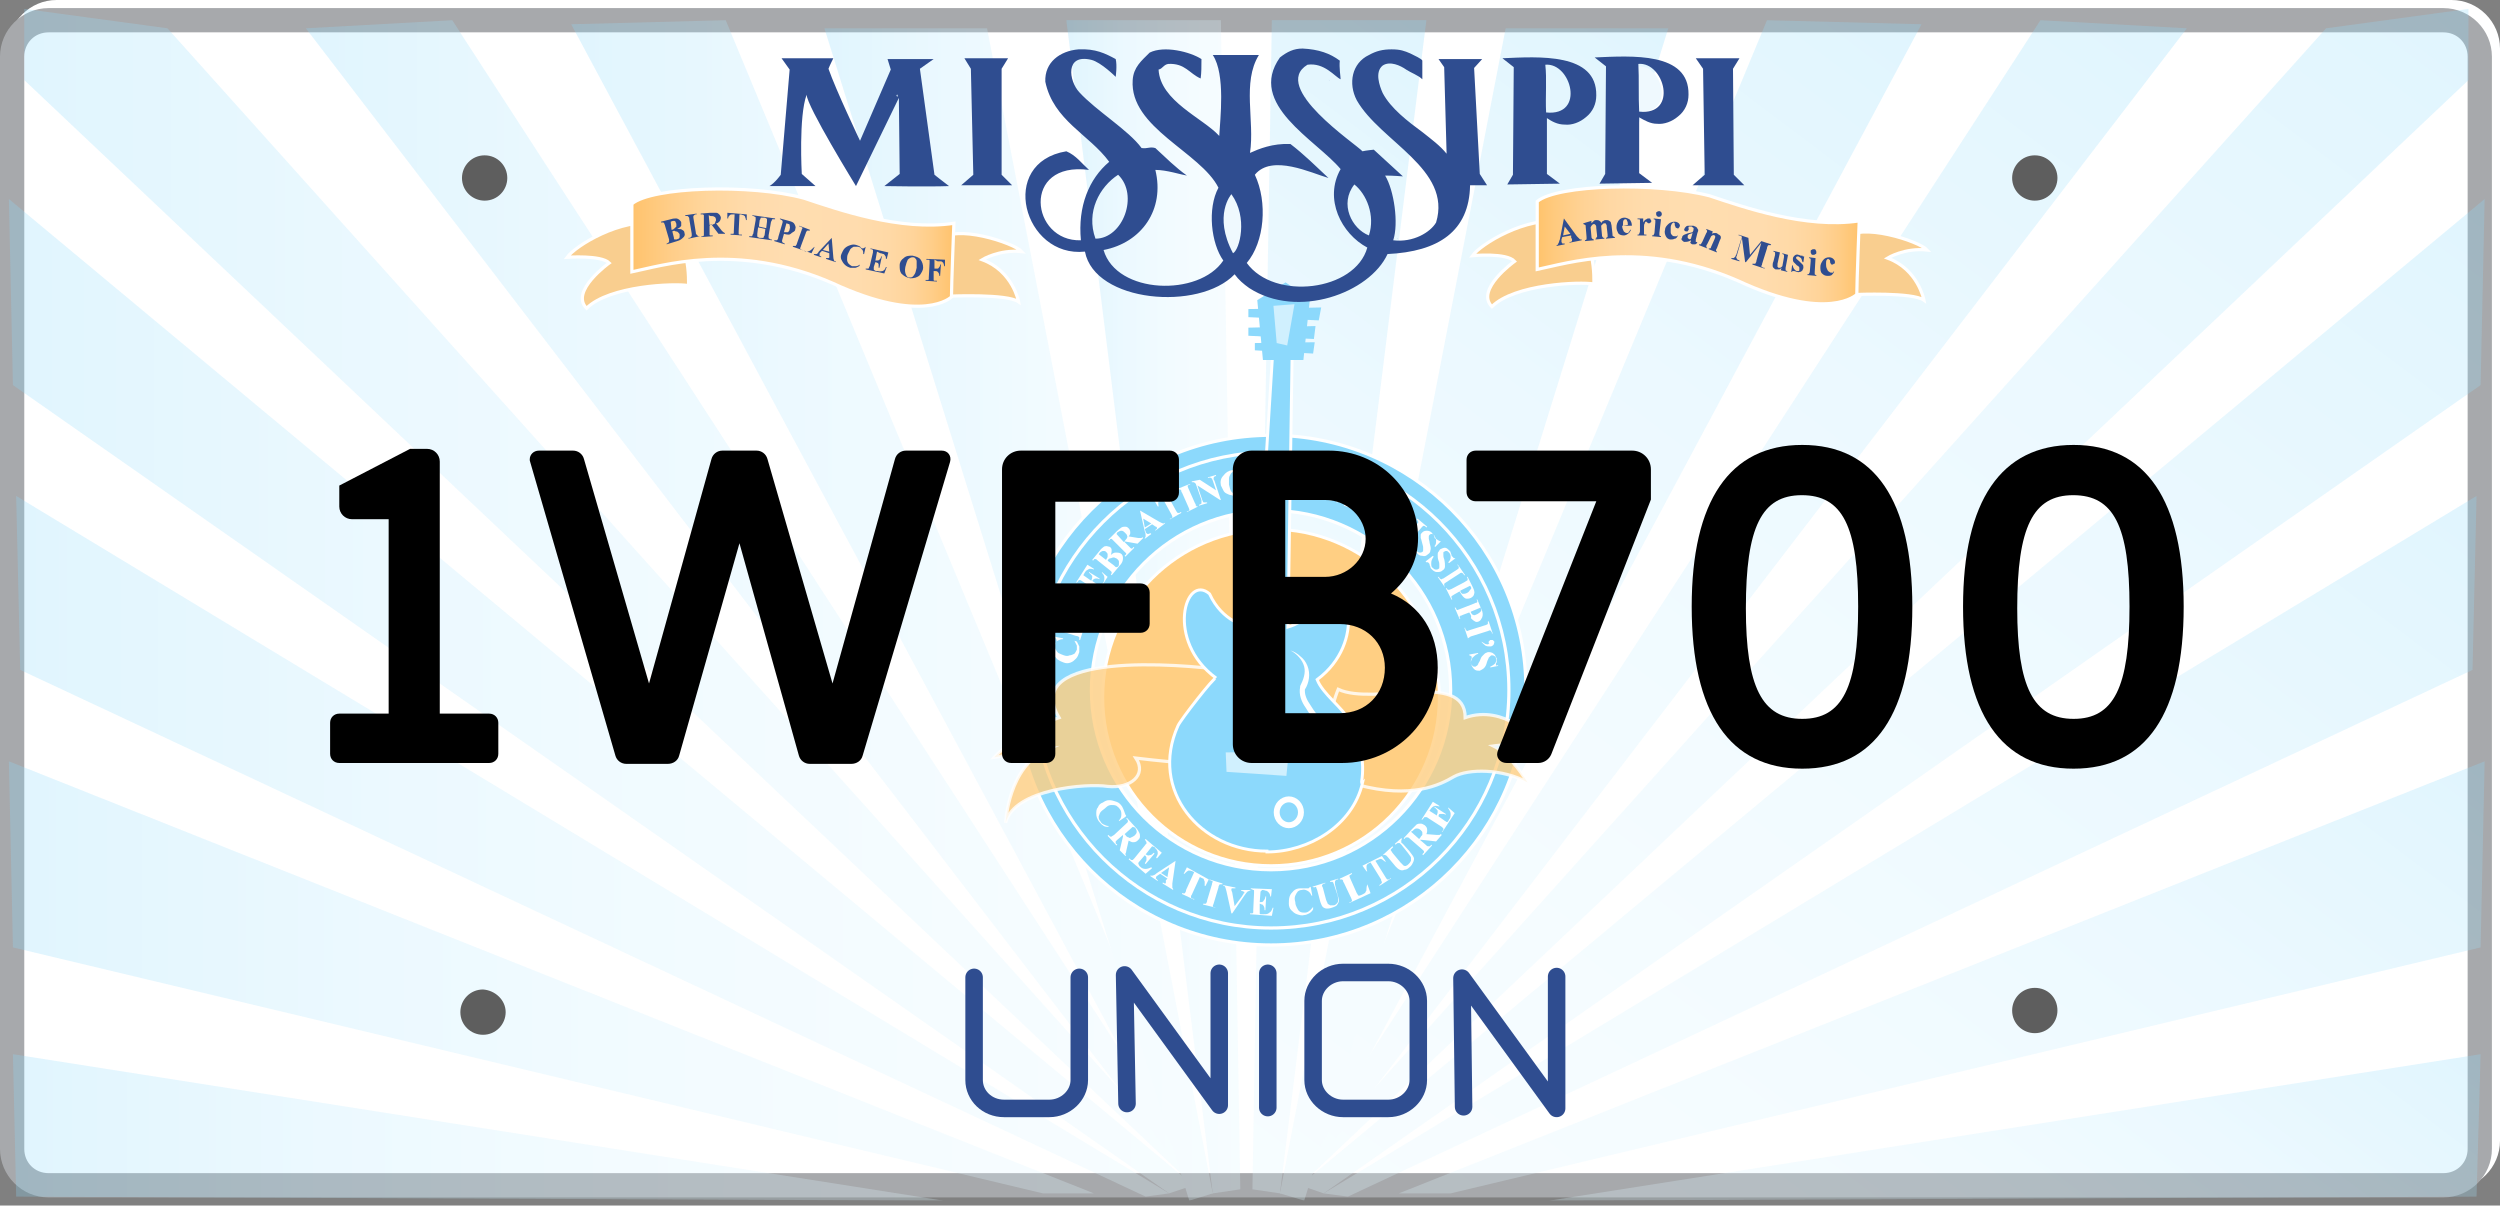 <svg width="309" height="149" viewBox="0 0 309 149" fill="none" xmlns="http://www.w3.org/2000/svg">
<rect x="0" y="0" width="309" height="149" fill="#808080" stroke="none"/>
<g clip-path="url(#clip0_2235_4327)">
<path d="M309 141C309 144.3 306.3 147 303 147H7C3.7 147 1 144.3 1 141V6C1 2.7 3.7 0 7 0H303C306.3 0 309 2.7 309 6V141Z" fill="white"/>
<path d="M302 4C303.7 4 305 5.3 305 7V142C305 143.7 303.7 145 302 145H6C4.3 145 3 143.7 3 142V7C3 5.3 4.3 4 6 4H302ZM302 1H6C2.7 1 0 3.7 0 7V142C0 145.3 2.7 148 6 148H302C305.3 148 308 145.3 308 142V7C308 3.7 305.3 1 302 1Z" fill="#A7A9AC"/>
<g opacity="0.27">
<path d="M1.6 130.3L2 147.9L116.6 148.4L1.6 130.3Z" fill="url(#paint0_linear_2235_4327)"/>
<path d="M1.6 117.1L128.9 147.5H135.2L1.1 94.1L1.6 117.1Z" fill="url(#paint1_linear_2235_4327)"/>
<path d="M2 61.3L2.5 82.8L141.6 147.9L144.5 147.5L2 61.3Z" fill="url(#paint2_linear_2235_4327)"/>
<path d="M1.6 47.6L144.5 147.5L147.5 146.5L1.1 24.6L1.6 47.6Z" fill="url(#paint3_linear_2235_4327)"/>
<path d="M3 9.9L147.5 146.5L149.9 147.5L20.7 3.5L3 1.1V9.9Z" fill="url(#paint4_linear_2235_4327)"/>
<path d="M37.8 3.5L55.9 2.5L149.9 147.5L147.5 146.5L37.8 3.5Z" fill="url(#paint5_linear_2235_4327)"/>
<path d="M70.6 3L89.7 2.5L149.9 147.5L147.5 146.5L70.6 3Z" fill="url(#paint6_linear_2235_4327)"/>
<path d="M101.899 3.5H121.999L149.899 147.5L146.999 148.4L101.899 3.5Z" fill="url(#paint7_linear_2235_4327)"/>
<path d="M131.8 2.5H150.9L153.3 147L149.9 147.5L131.8 2.5Z" fill="url(#paint8_linear_2235_4327)"/>
<path d="M306.6 130.3L306.1 147.9L191.5 148.4L306.6 130.3Z" fill="url(#paint9_linear_2235_4327)"/>
<path d="M306.599 117.1L179.299 147.5H172.899L307.099 94.1L306.599 117.1Z" fill="url(#paint10_linear_2235_4327)"/>
<path d="M306.1 61.3L305.6 82.8L166.6 147.9L163.6 147.5L306.1 61.3Z" fill="url(#paint11_linear_2235_4327)"/>
<path d="M306.6 47.6L163.6 147.5L160.7 146.5L307.1 24.6L306.6 47.6Z" fill="url(#paint12_linear_2235_4327)"/>
<path d="M305.1 9.9L160.7 146.5L158.2 147.5L287.5 3.5L305.1 1.1V9.9Z" fill="url(#paint13_linear_2235_4327)"/>
<path d="M270.3 3.5L252.2 2.5L158.2 147.5L160.7 146.5L270.3 3.5Z" fill="url(#paint14_linear_2235_4327)"/>
<path d="M237.5 3L218.4 2.5L158.2 147.5L160.7 146.5L237.5 3Z" fill="url(#paint15_linear_2235_4327)"/>
<path d="M206.2 3.5H186.1L158.2 147.5L161.2 148.4L206.2 3.5Z" fill="url(#paint16_linear_2235_4327)"/>
<path d="M176.3 2.5H157.2L154.8 147L158.2 147.5L176.3 2.5Z" fill="url(#paint17_linear_2235_4327)"/>
</g>
<path d="M157.1 53.8C139.7 53.8 125.6 67.9 125.6 85.3C125.6 102.7 139.7 116.8 157.1 116.8C174.5 116.8 188.6 102.7 188.6 85.3C188.7 67.9 174.5 53.8 157.1 53.8ZM157.1 107.5C144.9 107.5 134.9 97.6 134.9 85.3C134.9 73.1 144.8 63.1 157.1 63.1C169.3 63.1 179.3 73 179.3 85.3C179.3 97.6 169.3 107.5 157.1 107.5Z" fill="#8CD9FC" stroke="white" stroke-width="0.396" stroke-miterlimit="10"/>
<path d="M177.9 86.2C177.9 97.7 168.6 107 157.1 107C145.6 107 136.3 97.7 136.3 86.2C136.3 74.7 145.6 65.4 157.1 65.4C168.6 65.4 177.9 74.7 177.9 86.2Z" fill="#FFCF83"/>
<path d="M177.9 86.2C177.9 97.7 168.6 107 157.1 107C145.6 107 136.3 97.7 136.3 86.2C136.3 74.7 145.6 65.4 157.1 65.4C168.6 65.4 177.9 74.7 177.9 86.2Z" stroke="white" stroke-width="0.366" stroke-miterlimit="10"/>
<path d="M157.099 114.7C140.899 114.7 127.699 101.5 127.699 85.3C127.699 69.1 140.899 55.9 157.099 55.9C173.299 55.9 186.499 69.1 186.499 85.3C186.499 101.6 173.299 114.7 157.099 114.7Z" stroke="white" stroke-width="0.396" stroke-miterlimit="10"/>
<path opacity="0.81" d="M151.099 82.8C146.199 82.1 125.999 80.4 130.899 88.7C125.699 90.4 122.899 93.6 122.899 93.6C129.499 92.6 129.499 92.6 129.499 92.6C124.599 94.7 124.299 101.7 124.299 101.7C125.299 97.5 134.399 96.8 136.899 97.2C139.699 97.5 141.799 95.8 140.399 93.7C146.299 94.4 148.399 94.4 148.399 94.4L151.099 82.8Z" fill="#FFCF83" stroke="white" stroke-width="0.396" stroke-miterlimit="10"/>
<path opacity="0.81" d="M165.399 85.2C169.899 87.3 181.099 82.8 181.099 88.7C185.999 87 189.799 91.5 189.799 91.5L184.599 92.2C186.699 93.2 188.799 96.7 188.799 96.7C185.699 95 181.499 95 179.699 96C177.999 97 174.499 98.8 167.799 97C161.199 95.3 165.399 85.2 165.399 85.2Z" fill="#FFCF83" stroke="white" stroke-width="0.396" stroke-miterlimit="10"/>
<path d="M70.1 31.8C71.1 30.4 76.7 26.9 81.3 27.6C85.5 28.3 85.1 35.3 85.1 35.3C83.4 35 75.3 35.3 72.5 38.1C70.4 36 75.3 32.5 75.3 32.5C74.3 31.5 70.1 31.8 70.1 31.8Z" fill="#F9CE8F" stroke="white" stroke-width="0.396" stroke-miterlimit="10"/>
<path d="M116.199 29.7C117.899 27.6 125.299 30 126.299 31.1C123.499 30.8 121.399 32.1 121.399 32.1C125.199 33.5 125.899 37.3 125.899 37.3C124.499 36.3 117.499 36.6 117.499 36.6L116.199 29.7Z" fill="#F9CE8F" stroke="white" stroke-width="0.396" stroke-miterlimit="10"/>
<path d="M78.1 25.2V33.6C81.6 32.9 91 29.8 102.9 35C114.1 40.2 117.6 36.7 117.6 36.7C117.6 35.3 117.9 27.6 117.9 27.6C111.3 28.6 103.6 25.9 99.4 24.5C92.8 22.7 80.5 23.1 78.1 25.2Z" fill="url(#paint18_linear_2235_4327)" stroke="white" stroke-width="0.396" stroke-miterlimit="10"/>
<path d="M182 31.6C183 30.2 188.6 26.7 193.2 27.4C197.4 28.1 197 35.1 197 35.1C195.3 34.8 187.2 35.1 184.4 37.9C182.3 35.8 187.2 32.3 187.2 32.3C186.2 31.2 182 31.6 182 31.6Z" fill="#F9CE8F" stroke="white" stroke-width="0.396" stroke-miterlimit="10"/>
<path d="M228.1 29.5C229.8 27.4 237.2 29.8 238.2 30.9C235.4 30.6 233.3 31.9 233.3 31.9C237.1 33.3 237.8 37.1 237.8 37.1C236.4 36.1 229.4 36.4 229.4 36.4L228.1 29.5Z" fill="#F9CE8F" stroke="white" stroke-width="0.396" stroke-miterlimit="10"/>
<path d="M190 24.9V33.3C193.5 32.6 202.9 29.5 214.8 34.7C226 39.9 229.5 36.4 229.5 36.4C229.5 35 229.8 27.3 229.8 27.3C223.2 28.3 215.5 25.6 211.3 24.2C204.7 22.5 192.5 22.8 190 24.9Z" fill="url(#paint19_linear_2235_4327)" stroke="white" stroke-width="0.396" stroke-miterlimit="10"/>
<path d="M168.299 96.6C168.699 94.1 168.099 91.5 166.899 89.2C165.899 87.4 163.499 85.8 162.799 84C168.999 79.4 166.599 71 163.599 73.6C162.199 76.5 159.899 77.3 159.199 77.5L159.699 44.2L157.299 43.7L155.199 77.6L154.099 77.4C154.099 77.4 151.099 76.9 149.499 73.4C146.499 70.8 143.999 79.2 150.299 83.8C150.099 83.6 145.899 89 145.599 89.7C141.999 97.7 148.399 105.2 156.599 105.2V105.3C161.799 105.3 167.199 102 168.399 96.8C168.299 96.9 168.299 96.7 168.299 96.6Z" fill="#8CD9FC" stroke="white" stroke-width="0.366" stroke-miterlimit="10"/>
<path opacity="0.59" d="M154.1 80.7V82.5L158.3 82.7L158.6 80.9L154.1 80.7Z" fill="white"/>
<path opacity="0.59" d="M153.299 88.2V89.8L158.299 90.1L158.499 88.1L153.299 88.2Z" fill="white"/>
<path opacity="0.59" d="M151.499 93L151.599 95.4L158.999 95.9L159.299 92.9L151.499 93Z" fill="white"/>
<path d="M160.799 100.4C160.799 101.3 160.099 102 159.299 102C158.499 102 157.799 101.3 157.799 100.4C157.799 99.5 158.499 98.8 159.299 98.8C160.099 98.8 160.799 99.5 160.799 100.4Z" stroke="white" stroke-width="0.732" stroke-miterlimit="10"/>
<path d="M159.499 80.4C159.899 80.5 160.399 80.8 160.699 81.1C161.099 81.4 161.399 81.8 161.599 82.3C161.999 83.3 161.799 84.4 161.299 85.2V85.1C161.199 85.8 161.499 86.5 161.999 87.2C162.399 87.9 162.999 88.5 163.399 89.3C163.499 89.5 163.599 89.7 163.599 90C163.599 90.3 163.399 90.6 163.199 90.7C162.799 91 162.399 91.1 161.899 91.2C161.099 91.4 160.199 91.4 159.399 91.4C160.199 91.2 160.999 91.1 161.799 90.8C162.199 90.7 162.599 90.5 162.799 90.3C162.999 90.1 162.999 89.9 162.799 89.5C162.399 88.9 161.799 88.2 161.399 87.5C160.899 86.8 160.499 85.9 160.699 84.9V84.8C161.099 84 161.399 83.2 161.199 82.4C160.999 81.6 160.299 80.8 159.499 80.4Z" fill="white"/>
<path d="M155.399 37.1L158.899 34.9L161.899 37L161.099 44.5H156.099L155.399 37.1Z" fill="#8CD9FC"/>
<path d="M154.299 38.2V39.2L162.999 39.6L163.299 38L154.299 38.2Z" fill="#8CD9FC"/>
<path d="M154.299 40.5V41.5L162.399 41.9L162.599 40.3L154.299 40.5Z" fill="#8CD9FC"/>
<path d="M155.1 42.4V43.3L162.3 43.7L162.5 42.3L155.1 42.4Z" fill="#8CD9FC"/>
<path opacity="0.59" d="M157.399 37.8L157.799 42.4L159.099 42.7L159.999 37.6L157.399 37.8Z" fill="white"/>
<path fill-rule="evenodd" clip-rule="evenodd" d="M191.199 14.6V21.5L192.799 22.7L186.299 22.8L186.999 21.6L187.099 8.3C187.099 8.3 186.199 7.6 185.699 7.2C190.199 7 197.399 6.5 197.299 11.8C197.299 12.8 196.899 13.8 195.999 14.5C195.299 15.1 194.299 15.5 193.399 15.4C192.499 15.4 191.799 15 191.199 14.6ZM191.099 13.9C195.999 14.4 194.199 7.7 190.999 8C191.199 9.7 190.999 12 191.099 13.9Z" fill="#2F4D90"/>
<path fill-rule="evenodd" clip-rule="evenodd" d="M124.6 7.2L123.8 8.5V21.6L125.1 22.9H118.8L120.3 21.6L120 8.5L119.2 7.2H124.6Z" fill="#2F4D90"/>
<path fill-rule="evenodd" clip-rule="evenodd" d="M202.3 13.7C202.3 12.3 201.7 9.5 202.4 8.9C201.8 8.7 202.4 8.3 202 8.3C205.5 7.3 207.3 14.5 202.3 13.7Z" fill="#EFF9FE"/>
<path fill-rule="evenodd" clip-rule="evenodd" d="M209.9 8.1C210 8.2 209.8 8 209.9 8.1Z" fill="#2F4D90"/>
<path fill-rule="evenodd" clip-rule="evenodd" d="M173.799 8.8C173.899 8.9 173.699 8.8 173.799 8.8Z" fill="#2F4D90"/>
<path fill-rule="evenodd" clip-rule="evenodd" d="M101.199 9.9C101.299 10 101.199 9.8 101.199 9.9Z" fill="#2F4D90"/>
<path fill-rule="evenodd" clip-rule="evenodd" d="M164.299 9.9C164.299 10 164.199 9.8 164.299 9.9Z" fill="#2F4D90"/>
<path fill-rule="evenodd" clip-rule="evenodd" d="M171.2 11.6C171.3 11.7 171.1 11.5 171.2 11.6Z" fill="#2F4D90"/>
<path fill-rule="evenodd" clip-rule="evenodd" d="M109.1 11.8C109.3 12.3 109.3 11.4 109.1 11.8Z" fill="#2F4D90"/>
<path fill-rule="evenodd" clip-rule="evenodd" d="M154.299 12C154.399 12 154.199 11.9 154.299 12Z" fill="#2F4D90"/>
<path fill-rule="evenodd" clip-rule="evenodd" d="M161.4 12.1C161.4 12.2 161.3 12 161.4 12.1Z" fill="#2F4D90"/>
<path fill-rule="evenodd" clip-rule="evenodd" d="M107.2 16.9C107.3 17 107.1 16.9 107.2 16.9Z" fill="#2F4D90"/>
<path fill-rule="evenodd" clip-rule="evenodd" d="M187.2 18.9C187.3 18.9 187.1 18.8 187.2 18.9Z" fill="#2F4D90"/>
<path fill-rule="evenodd" clip-rule="evenodd" d="M172.299 29.5C172.399 29.6 172.199 29.5 172.299 29.5Z" fill="#2F4D90"/>
<path fill-rule="evenodd" clip-rule="evenodd" d="M172.7 29.5C172.8 29.6 172.6 29.5 172.7 29.5Z" fill="#2F4D90"/>
<path fill-rule="evenodd" clip-rule="evenodd" d="M168.4 18.7C168.8 18.6 169.8 18.5 169.8 18.5L173.4 21.8C173.4 21.8 172.2 21.7 171.2 21.7C172.3 23.5 172.9 27.6 172.2 29.7C174.7 30 176.8 28.7 177.5 27.5C179.5 20.9 170.6 17.5 167.7 12.4C166.6 10.3 167.1 7.8 169.2 6.8C170.1 6.3 170.9 6.1 172 6.1C173.1 6.1 173.6 6.3 174.3 6.6C174.7 6.8 175.8 7.3 175.8 7.5C175.8 7.8 175.8 8 175.8 8.3C175.8 8.8 175.8 9.3 175.8 9.8C175.3 9.3 174.4 9 173.8 8.6C173.1 8.1 171.8 7.5 170.9 8.1C169.9 8.9 170.5 10.6 170.9 11.5C171.9 13.4 174 15 175.9 16.4C176.9 17.2 178 18 178.8 19C178.7 15 178.5 8.3 178.5 8.3L177.8 7.3H183.2L182.2 8.4L182.9 21.5L183.8 22.9C183.8 22.9 182.3 22.9 181.7 22.9C181.6 28.6 177.8 31.1 171.5 31.4C169.3 36.2 160.4 39.5 154.4 35.6C153.7 35.1 153.1 34.6 152.6 33.9C148.2 38.5 135.3 37.4 134.1 31.1C126.5 31.9 123.3 20.1 131.8 18.7C133 19.2 133.7 20.2 134.6 21C126.2 19.9 127.4 29.9 133.6 29.7C133.2 25.5 134.6 22.1 137.1 20C134.6 16.6 130.2 14.9 129.2 10.1C129.1 7.7 131 6.3 133.3 6.1C135.4 6 136.6 6.6 137.9 7.3C138.1 8.1 137.9 9.5 137.9 9.5C137.9 9.5 136.1 7.7 134.9 7.4C131.6 6.6 132.1 10 133.4 11.4C135.5 13.7 139.5 16.1 141.1 18.3C141.9 18.4 142.1 18.1 142.8 18.3C144.1 19.5 145.3 20.7 146.7 21.7C146 21.6 144.2 21 142.8 21C144 25.9 141.1 30 136.4 30.9C138 36.4 148.2 36.7 151.2 32.2C149.7 30.1 149.2 25.8 150.6 23.2C148.4 18.8 139.6 15.8 140 9.9C140.1 8.3 141.1 7.5 142.1 6.5C143.9 5.6 147.1 6.4 148.5 7.3C148.5 8.2 148.5 9 148.4 9.7C147 9.1 146.5 7.8 144.4 7.9C143.8 8 143.7 8.5 143.2 8.6C143.4 12.5 148.7 14.6 150.7 16.8C150.8 14.8 151.5 9.2 149.9 6.8C151.8 6.8 153.7 6.8 155.6 6.8C153.5 10.2 155.1 14.9 154.5 18.9C155.6 18.4 157.3 17.7 159.5 17.8C161.2 19.1 162.7 20.6 164.2 22C162.1 21.4 157.2 19 155.1 21.6C156.7 25 156.3 29.9 154.1 32.5C157.5 37.2 167.5 36 169 30.6C165.8 28.9 163.6 24.6 165.7 20.9C162.7 17.3 154.1 12.9 158.2 7.1C159.1 6.4 159.9 6 161 6C163 6.1 164.4 6.6 165.6 7.5C165.5 8.3 165.7 9.5 165.7 9.8C165 9.5 163.7 7.7 161.6 8C157 10.8 167.6 17.8 168.4 18.7ZM135.4 29.5C138.8 29.5 140.8 24.1 138.2 21.6C135.9 23.1 134.2 26.2 135.4 29.5ZM169.2 29.1C170 26.6 168.9 24 167.4 22.8C165.5 25.2 167.1 28.3 169.2 29.1Z" fill="#2F4D90"/>
<path fill-rule="evenodd" clip-rule="evenodd" d="M97.6 8.6L96.6 7.2H103C103 7.2 102.5 8.2 102.4 8.5C103.3 11.1 106.3 17.4 106.3 17.4L110.1 8.6L109.7 7.3H115.4L113.7 8.5L115.5 21.6C115.5 21.6 116.5 22.4 117.3 23C114.8 23.1 109.3 23 109.3 23L111.2 21.5L111.1 12.1L105.8 23C105.8 23 99.7 13.1 99.7 11.7C98.7 14.4 99.1 21.5 99.1 21.5L100.8 23C100.8 23 97.1 23 95.1 23C95.8 22.6 96.5 21.6 96.5 21.6L97.6 8.6ZM110.8 11.8C111 12.3 111 11.4 110.8 11.8Z" fill="#2F4D90"/>
<path fill-rule="evenodd" clip-rule="evenodd" d="M202.6 14.5V21.4L204.2 22.6L197.7 22.7L198.4 21.5L198.5 8.2C198.5 8.2 197.6 7.5 197.1 7.1C201.7 6.9 208.8 6.4 208.7 11.7C208.7 12.7 208.3 13.7 207.4 14.4C206.7 15 205.7 15.4 204.8 15.3C204 15.3 203.3 14.9 202.6 14.5ZM202.6 13.8C207.5 14.3 205.7 7.6 202.5 7.9C202.6 9.7 202.5 11.9 202.6 13.8Z" fill="#2F4D90"/>
<path fill-rule="evenodd" clip-rule="evenodd" d="M214.999 7.2L214.199 8.5L214.299 21.6L215.599 22.9H209.199L210.699 21.6L210.499 8.5L209.599 7.2H214.999Z" fill="#2F4D90"/>
<path fill-rule="evenodd" clip-rule="evenodd" d="M152.2 24C152.2 24 149.9 26.6 152.4 31.3C153.2 30.9 154.3 26.9 152.2 24Z" fill="#EFF9FE"/>
<path d="M83.699 28.3C83.999 28.3 84.199 28.3 84.299 28.4C84.499 28.5 84.599 28.6 84.599 28.8C84.699 29 84.599 29.2 84.499 29.3C84.299 29.5 84.099 29.7 83.699 29.8L82.399 30.2V30.1C82.499 30.1 82.599 30 82.599 30L82.699 29.9C82.699 29.9 82.699 29.8 82.699 29.6L82.199 27.9C82.199 27.8 82.099 27.7 82.099 27.6L81.999 27.5C81.999 27.5 81.899 27.5 81.699 27.5V27.4L82.899 27.1C83.199 27 83.399 27 83.599 27C83.699 27 83.899 27.1 83.999 27.2C84.099 27.3 84.199 27.4 84.199 27.5C84.199 27.6 84.199 27.7 84.199 27.9C84.099 28.1 83.899 28.2 83.699 28.3ZM82.999 28.4C83.199 28.4 83.299 28.3 83.399 28.2C83.499 28.1 83.499 28.1 83.599 28C83.599 27.9 83.599 27.8 83.599 27.7C83.599 27.6 83.499 27.5 83.499 27.4C83.399 27.3 83.399 27.3 83.299 27.3C83.199 27.3 83.099 27.3 82.899 27.4L82.999 28.4ZM83.099 28.6L83.299 29.4V29.5C83.299 29.6 83.399 29.6 83.399 29.6C83.399 29.6 83.499 29.6 83.599 29.6C83.699 29.6 83.799 29.5 83.899 29.5C83.999 29.4 83.999 29.3 83.999 29.3C83.999 29.2 83.999 29.1 83.999 29C83.999 28.9 83.899 28.8 83.799 28.7C83.699 28.6 83.599 28.6 83.499 28.6C83.399 28.5 83.299 28.5 83.099 28.6Z" fill="#2F4D90"/>
<path d="M86.499 29.2L85.099 29.5V29.4H85.199C85.299 29.4 85.299 29.4 85.399 29.3L85.499 29.2C85.499 29.2 85.499 29.1 85.499 28.9L85.199 27.1C85.199 27 85.199 26.9 85.099 26.8L84.999 26.7C84.999 26.7 84.899 26.7 84.799 26.7H84.699V26.6L86.099 26.4V26.5H85.999C85.899 26.5 85.899 26.5 85.799 26.6L85.699 26.7C85.699 26.7 85.699 26.8 85.699 26.9L85.999 28.7C85.999 28.8 85.999 28.9 86.099 29L86.199 29.1C86.299 29.2 86.299 29.2 86.499 29.2Z" fill="#2F4D90"/>
<path d="M87.7 27.9V28.7C87.7 28.8 87.7 28.9 87.7 29C87.7 29.1 87.8 29.1 87.8 29.1C87.8 29.1 87.9 29.1 88.1 29.1V29.2L86.7 29.3V29.2C86.8 29.2 86.9 29.2 86.9 29.2L87 29.1C87 29.1 87 29 87 28.8V26.9C87 26.8 87 26.7 87 26.6L86.9 26.5C86.9 26.5 86.8 26.5 86.6 26.5V26.4L87.8 26.3C88.1 26.3 88.4 26.3 88.5 26.3C88.7 26.3 88.8 26.4 88.9 26.5C89 26.6 89.1 26.8 89.1 26.9C89.1 27.1 89 27.3 88.9 27.4C88.8 27.5 88.7 27.6 88.5 27.6L89.2 28.5C89.3 28.6 89.4 28.7 89.4 28.7C89.5 28.7 89.5 28.8 89.6 28.8V28.9H88.8L87.9 27.7L87.7 27.9ZM87.6 26.6L87.7 27.8H87.8C88 27.8 88.1 27.8 88.2 27.7C88.3 27.7 88.4 27.6 88.4 27.5C88.4 27.4 88.5 27.3 88.5 27.2C88.5 27 88.4 26.8 88.3 26.8C88.2 26.7 88 26.7 87.8 26.7L87.6 26.6Z" fill="#2F4D90"/>
<path d="M92.299 26.5V27.2H92.199C92.199 27 92.099 26.9 92.099 26.8C92.099 26.7 91.999 26.7 91.899 26.6C91.899 26.6 91.799 26.6 91.599 26.5H91.399L91.299 28.6C91.299 28.7 91.299 28.8 91.299 28.9C91.299 28.9 91.299 29 91.399 29C91.399 29 91.499 29 91.599 29H91.699V29.1L90.299 29V28.9H90.399C90.499 28.9 90.499 28.9 90.599 28.9C90.599 28.9 90.699 28.9 90.699 28.8C90.699 28.8 90.699 28.7 90.699 28.6L90.799 26.5H90.599C90.399 26.5 90.299 26.5 90.199 26.6C90.099 26.7 89.999 26.8 89.999 27H89.899V26.3L92.299 26.5Z" fill="#2F4D90"/>
<path d="M93.7 28.1L93.6 28.9C93.6 29 93.6 29.1 93.6 29.2C93.6 29.2 93.6 29.3 93.7 29.3C93.7 29.3 93.8 29.4 93.9 29.4H94V29.5L92.6 29.3V29.2H92.7C92.8 29.2 92.8 29.2 92.9 29.2C92.9 29.2 93 29.2 93 29.1C93 29.1 93 29 93.1 28.9L93.4 27.2C93.4 27.1 93.4 27 93.4 26.9C93.4 26.9 93.4 26.8 93.3 26.8C93.3 26.8 93.2 26.7 93.1 26.7H93V26.6L94.4 26.8V26.9H94.3C94.2 26.9 94.2 26.9 94.1 26.9C94.1 26.9 94 26.9 94 27C94 27 94 27.1 93.9 27.2L93.8 28L94.7 28.2L94.8 27.4C94.8 27.3 94.8 27.2 94.8 27.1C94.8 27.1 94.8 27 94.7 27C94.7 27 94.6 26.9 94.5 26.9H94.4V26.8L95.8 27V27.1H95.7C95.6 27.1 95.6 27.1 95.5 27.1C95.5 27.1 95.4 27.1 95.4 27.2C95.4 27.2 95.4 27.3 95.3 27.4L95 29.1C95 29.2 95 29.3 95 29.4C95 29.4 95 29.5 95.1 29.5C95.1 29.5 95.2 29.6 95.3 29.6H95.4V29.7L94 29.5V29.4H94.1C94.2 29.4 94.2 29.4 94.3 29.4C94.3 29.4 94.4 29.4 94.4 29.3C94.4 29.3 94.4 29.2 94.5 29.1L94.6 28.3L93.7 28.1Z" fill="#2F4D90"/>
<path d="M96.899 28.9L96.699 29.6C96.699 29.7 96.599 29.8 96.699 29.9C96.699 29.9 96.699 30 96.799 30C96.799 30 96.899 30.1 96.999 30.1V30.2L95.699 29.8V29.7C95.799 29.7 95.899 29.7 95.999 29.7C95.999 29.7 96.099 29.7 96.099 29.6C96.099 29.6 96.199 29.5 96.199 29.3L96.699 27.6C96.699 27.5 96.799 27.4 96.699 27.3C96.699 27.3 96.699 27.2 96.599 27.2C96.599 27.2 96.499 27.1 96.399 27.1V27L97.499 27.3C97.899 27.4 98.099 27.5 98.199 27.7C98.299 27.9 98.399 28.1 98.299 28.3C98.299 28.5 98.199 28.6 97.999 28.7C97.799 28.8 97.699 29 97.499 29C97.399 29 97.199 29 96.899 28.9ZM97.199 27.6L96.899 28.7H96.999C97.199 28.7 97.299 28.7 97.399 28.7C97.499 28.6 97.599 28.5 97.599 28.3C97.699 28.1 97.599 28 97.599 27.8C97.599 27.7 97.499 27.7 97.199 27.6Z" fill="#2F4D90"/>
<path d="M100.699 30.5L100.299 31.3L97.999 30.5V30.4H98.099C98.199 30.4 98.199 30.4 98.299 30.4C98.299 30.4 98.399 30.4 98.399 30.3C98.399 30.3 98.499 30.2 98.499 30.1L99.099 28.4C99.099 28.3 99.199 28.2 99.199 28.2C99.199 28.2 99.199 28.1 99.099 28.1C99.099 28.1 98.999 28 98.899 28H98.799V27.9L100.099 28.4V28.5H99.999C99.899 28.5 99.899 28.5 99.799 28.5C99.799 28.5 99.699 28.5 99.699 28.6C99.699 28.6 99.599 28.7 99.599 28.8L98.999 30.4C98.999 30.5 98.899 30.6 98.899 30.7C98.899 30.7 98.899 30.8 98.999 30.8C98.999 30.8 99.099 30.9 99.199 30.9L99.399 31C99.499 31.1 99.699 31.1 99.799 31.1C99.899 31.1 99.999 31 100.099 31C100.399 30.8 100.499 30.6 100.699 30.5Z" fill="#2F4D90"/>
<path d="M102.5 31.3L101.6 31L101.4 31.2C101.3 31.3 101.3 31.3 101.3 31.4C101.3 31.5 101.3 31.5 101.3 31.6C101.3 31.6 101.4 31.7 101.5 31.7V31.8L100.6 31.5V31.4C100.7 31.4 100.8 31.4 100.9 31.4C101 31.4 101.1 31.3 101.2 31.1L102.8 29.4L103 31.8C103 32 103.1 32.2 103.1 32.2C103.1 32.3 103.2 32.3 103.3 32.3V32.4L102.1 32V31.9H102.2C102.3 31.9 102.4 31.9 102.4 31.9C102.4 31.9 102.5 31.9 102.5 31.8C102.5 31.8 102.5 31.8 102.5 31.7C102.5 31.7 102.5 31.6 102.5 31.5V31.3ZM102.5 31.1L102.4 30.1L101.7 30.9L102.5 31.1Z" fill="#2F4D90"/>
<path d="M106.999 30.5L106.799 31.4H106.699C106.699 31.2 106.699 30.9 106.499 30.8C106.399 30.6 106.199 30.5 105.999 30.5C105.799 30.5 105.699 30.5 105.499 30.5C105.299 30.6 105.199 30.7 105.099 30.8C104.999 31 104.899 31.2 104.799 31.4C104.699 31.6 104.699 31.9 104.699 32.1C104.699 32.3 104.799 32.5 104.899 32.6C104.999 32.7 105.099 32.8 105.299 32.9C105.499 32.9 105.599 32.9 105.799 32.9C105.999 32.9 106.099 32.8 106.299 32.7L106.199 32.9C105.999 33 105.799 33.1 105.699 33.1C105.499 33.1 105.299 33.1 105.099 33.1C104.799 33 104.599 32.9 104.399 32.7C104.199 32.5 104.099 32.3 103.999 32.1C103.899 31.9 103.899 31.6 103.999 31.4C104.099 31.2 104.199 30.9 104.399 30.7C104.599 30.5 104.799 30.4 105.099 30.3C105.399 30.2 105.599 30.2 105.899 30.3C106.099 30.4 106.299 30.4 106.399 30.6C106.499 30.7 106.599 30.7 106.599 30.7H106.699C106.899 30.6 106.899 30.6 106.999 30.5Z" fill="#2F4D90"/>
<path d="M108.399 31.1L108.199 32.2H108.299C108.499 32.2 108.599 32.2 108.699 32.1C108.799 32 108.899 31.9 108.899 31.7H108.999L108.699 33.1H108.599C108.599 32.9 108.599 32.8 108.599 32.7C108.599 32.6 108.499 32.5 108.499 32.5C108.399 32.5 108.299 32.4 108.199 32.4L107.999 33C107.999 33.1 107.999 33.2 107.999 33.3C107.999 33.3 107.999 33.4 108.099 33.4C108.099 33.4 108.199 33.5 108.299 33.5H108.499C108.699 33.6 108.999 33.5 109.099 33.5C109.299 33.4 109.399 33.3 109.499 33H109.599L109.299 33.8L106.999 33.3V33.2H107.099C107.199 33.2 107.199 33.2 107.299 33.2C107.299 33.2 107.399 33.2 107.399 33.1C107.399 33.1 107.399 33 107.499 32.9L107.899 31.2C107.899 31.1 107.899 31 107.899 31V30.9C107.899 30.9 107.799 30.8 107.699 30.8H107.599V30.7L109.799 31.2L109.599 32H109.499C109.499 31.8 109.499 31.7 109.399 31.6C109.299 31.5 109.299 31.4 109.199 31.4C109.099 31.4 108.999 31.3 108.799 31.3L108.399 31.1Z" fill="#2F4D90"/>
<path d="M112.799 31.6C113.199 31.7 113.599 31.8 113.799 32.1C113.999 32.4 114.099 32.7 114.099 33.1C114.099 33.4 113.899 33.7 113.699 34C113.399 34.3 112.999 34.4 112.499 34.4C111.999 34.3 111.699 34.1 111.399 33.8C111.199 33.5 111.199 33.2 111.199 32.8C111.199 32.4 111.399 32.1 111.699 31.9C111.999 31.6 112.399 31.6 112.799 31.6ZM112.799 31.8C112.599 31.8 112.399 31.9 112.199 32.1C112.099 32.3 111.999 32.6 111.899 33C111.799 33.5 111.899 33.8 111.999 34C112.099 34.2 112.199 34.3 112.399 34.3C112.499 34.3 112.699 34.3 112.799 34.2C112.899 34.1 112.999 34 113.099 33.8C113.199 33.6 113.199 33.4 113.299 33.1C113.299 32.7 113.299 32.5 113.299 32.3C113.299 32.1 113.199 32 113.099 31.9C112.999 31.8 112.899 31.8 112.799 31.8Z" fill="#2F4D90"/>
<path d="M115.499 32.1V33.2H115.599C115.699 33.2 115.799 33.2 115.899 33.2C115.999 33.2 115.999 33.1 116.099 33C116.199 32.9 116.199 32.8 116.199 32.7H116.299L116.199 34.1H116.099C116.099 33.8 115.999 33.7 115.899 33.6C115.799 33.5 115.699 33.5 115.499 33.5H115.399V34.3C115.399 34.4 115.399 34.5 115.399 34.6C115.399 34.6 115.399 34.7 115.499 34.7C115.499 34.7 115.599 34.7 115.699 34.7H115.799V34.8L114.399 34.7V34.6H114.499C114.599 34.6 114.599 34.6 114.699 34.6C114.699 34.6 114.799 34.6 114.799 34.5C114.799 34.5 114.799 34.4 114.799 34.3L114.899 32.5C114.899 32.4 114.899 32.3 114.899 32.2C114.899 32.2 114.899 32.1 114.799 32.1C114.799 32.1 114.699 32.1 114.599 32.1H114.499V32L116.799 32.1V32.9H116.699C116.699 32.7 116.599 32.6 116.599 32.5C116.499 32.4 116.399 32.3 116.299 32.3C116.199 32.3 116.099 32.3 115.899 32.3L115.499 32.1Z" fill="#2F4D90"/>
<path d="M194.199 29.1L193.099 29.3L192.999 29.6C192.999 29.7 192.999 29.8 192.999 29.9C192.999 30 193.099 30 193.099 30.1C193.099 30.1 193.199 30.1 193.399 30.1V30.2L192.399 30.4V30.3C192.499 30.3 192.599 30.2 192.599 30.1C192.699 30 192.699 29.8 192.799 29.6L193.299 27L194.899 29.2C195.099 29.4 195.199 29.5 195.299 29.6C195.399 29.6 195.399 29.6 195.499 29.6V29.7L193.999 30V29.9H194.099C194.199 29.9 194.299 29.8 194.299 29.8V29.7V29.6C194.299 29.6 194.299 29.5 194.199 29.4V29.1ZM194.099 28.9L193.399 28L193.199 29.1L194.099 28.9Z" fill="#2F4D90"/>
<path d="M196.699 27.3V27.6C196.799 27.5 196.899 27.4 196.999 27.3C197.099 27.2 197.199 27.2 197.299 27.2C197.399 27.2 197.599 27.2 197.699 27.3C197.799 27.4 197.899 27.4 197.899 27.6C197.999 27.4 198.099 27.3 198.199 27.3C198.299 27.2 198.399 27.2 198.499 27.2C198.599 27.2 198.799 27.2 198.899 27.3C198.999 27.4 199.099 27.4 199.099 27.5C199.099 27.6 199.199 27.8 199.199 28L199.299 28.9C199.299 29.1 199.299 29.2 199.399 29.2C199.399 29.2 199.499 29.3 199.599 29.3V29.4L198.499 29.5V29.4C198.599 29.4 198.599 29.3 198.699 29.3C198.699 29.3 198.699 29.2 198.699 29L198.599 28.1C198.599 27.9 198.599 27.8 198.499 27.7C198.499 27.7 198.499 27.6 198.399 27.6H198.299C198.199 27.6 198.199 27.6 198.099 27.7C197.999 27.8 197.999 27.8 197.899 27.9L197.999 29C197.999 29.2 197.999 29.2 198.099 29.3C198.099 29.4 198.199 29.4 198.299 29.4V29.5L197.199 29.6V29.5C197.299 29.5 197.299 29.5 197.299 29.4C197.299 29.4 197.299 29.3 197.399 29.3C197.399 29.3 197.399 29.2 197.399 29.1L197.299 28.2C197.299 28 197.299 27.9 197.199 27.8L197.099 27.7H196.999C196.899 27.7 196.899 27.7 196.799 27.8C196.699 27.9 196.699 27.9 196.599 28.1L196.699 29.2C196.699 29.3 196.699 29.4 196.799 29.5C196.799 29.5 196.899 29.6 196.999 29.6V29.7L195.899 29.8V29.7C195.999 29.7 195.999 29.6 196.099 29.6C196.099 29.6 196.099 29.5 196.099 29.3L195.999 28.1C195.999 27.9 195.999 27.8 195.899 27.8C195.899 27.8 195.799 27.7 195.699 27.7V27.6L196.699 27.3Z" fill="#2F4D90"/>
<path d="M201.7 27.9H200.5C200.5 28.2 200.6 28.4 200.7 28.6C200.8 28.7 200.9 28.8 201.1 28.8C201.2 28.8 201.3 28.8 201.3 28.7C201.4 28.6 201.4 28.6 201.5 28.4H201.6C201.5 28.6 201.4 28.8 201.2 28.9C201.1 29 200.9 29.1 200.7 29.1C200.4 29.1 200.1 29 200 28.8C199.9 28.6 199.8 28.4 199.8 28.1C199.8 27.7 199.9 27.5 200.1 27.2C200.3 27 200.5 26.9 200.8 26.9C201 26.9 201.2 27 201.4 27.1C201.6 27.3 201.7 27.6 201.7 27.9ZM201.2 27.8C201.2 27.6 201.2 27.4 201.1 27.3C201.1 27.2 201 27.1 201 27.1H200.9C200.8 27.1 200.8 27.1 200.7 27.2C200.6 27.3 200.6 27.5 200.6 27.8V27.9L201.2 27.8Z" fill="#2F4D90"/>
<path d="M203.099 27V27.5C203.199 27.3 203.399 27.1 203.499 27.1C203.599 27 203.699 27 203.799 27C203.899 27 203.999 27 203.999 27.1C203.999 27.2 204.099 27.2 204.099 27.3C204.099 27.4 204.099 27.5 203.999 27.5C203.899 27.6 203.899 27.6 203.799 27.6C203.699 27.6 203.699 27.6 203.599 27.5C203.499 27.4 203.499 27.4 203.499 27.4H203.399C203.299 27.5 203.299 27.5 203.299 27.6C203.199 27.7 203.199 27.9 203.199 28.1V28.6V28.7C203.199 28.8 203.199 28.8 203.199 28.9C203.199 28.9 203.199 29 203.299 29C203.299 29 203.399 29 203.499 29V29.1H202.399V29C202.499 29 202.599 29 202.599 28.9C202.599 28.9 202.699 28.7 202.699 28.6V27.4C202.699 27.3 202.699 27.2 202.699 27.2C202.699 27.2 202.699 27.1 202.599 27.1C202.599 27.1 202.499 27.1 202.399 27.1V27H203.099Z" fill="#2F4D90"/>
<path d="M205.299 27.1L205.099 28.8C205.099 29 205.099 29 205.099 29.1C205.099 29.1 205.199 29.2 205.299 29.2V29.3L204.199 29.2V29.1C204.299 29.1 204.399 29.1 204.399 29C204.399 29 204.499 28.9 204.499 28.7L204.599 27.5C204.599 27.4 204.599 27.3 204.599 27.2C204.599 27.2 204.499 27.1 204.399 27.1V27L205.299 27.1ZM205.099 26.1C205.199 26.1 205.299 26.2 205.299 26.2C205.399 26.3 205.399 26.4 205.399 26.5C205.399 26.6 205.299 26.7 205.299 26.7C205.199 26.8 205.099 26.8 204.999 26.8C204.899 26.8 204.799 26.7 204.799 26.7C204.699 26.6 204.699 26.5 204.699 26.4C204.699 26.3 204.699 26.2 204.799 26.2C204.899 26.1 204.999 26.1 205.099 26.1Z" fill="#2F4D90"/>
<path d="M207.399 29.1C207.299 29.3 207.199 29.5 206.999 29.5C206.799 29.6 206.699 29.6 206.499 29.6C206.199 29.6 205.999 29.4 205.899 29.2C205.799 29 205.699 28.7 205.799 28.4C205.799 28.1 205.999 27.9 206.199 27.7C206.399 27.5 206.699 27.4 206.999 27.4C207.199 27.4 207.399 27.5 207.499 27.6C207.599 27.7 207.699 27.9 207.599 28C207.599 28.1 207.499 28.1 207.499 28.2C207.399 28.2 207.399 28.3 207.299 28.2C207.199 28.2 207.099 28.1 207.099 28.1C207.099 28 206.999 27.9 206.999 27.8C206.999 27.7 206.999 27.6 206.999 27.6L206.899 27.5C206.799 27.5 206.799 27.5 206.699 27.6C206.599 27.7 206.499 27.9 206.499 28.1C206.499 28.3 206.499 28.5 206.499 28.7C206.499 28.9 206.599 29 206.699 29.1C206.799 29.2 206.899 29.2 206.999 29.2C207.099 29.2 207.099 29.2 207.199 29.2C207.299 29.2 207.299 29.1 207.399 29.1Z" fill="#2F4D90"/>
<path d="M208.999 29.7C208.699 29.9 208.399 29.9 208.199 29.9C208.099 29.9 207.999 29.8 207.899 29.7C207.799 29.6 207.799 29.5 207.899 29.4C207.899 29.2 207.999 29.1 208.199 29C208.399 28.9 208.699 28.8 209.199 28.7L209.299 28.5C209.299 28.3 209.399 28.2 209.299 28.2C209.299 28.2 209.299 28.1 209.199 28.1L209.099 28C208.999 28 208.899 28 208.799 28C208.799 28 208.699 28 208.699 28.1V28.2C208.699 28.3 208.799 28.3 208.699 28.4C208.699 28.5 208.599 28.5 208.599 28.6C208.499 28.6 208.499 28.6 208.399 28.6C208.299 28.6 208.199 28.5 208.199 28.5C208.199 28.4 208.099 28.4 208.199 28.3C208.199 28.2 208.299 28.1 208.399 28C208.499 27.9 208.599 27.9 208.799 27.9C208.999 27.9 209.099 27.9 209.299 27.9C209.499 28 209.599 28 209.699 28.1C209.799 28.2 209.799 28.3 209.899 28.4C209.899 28.5 209.899 28.6 209.799 28.8L209.599 29.6C209.599 29.7 209.599 29.8 209.599 29.8C209.599 29.8 209.599 29.8 209.599 29.9H209.699L209.799 30C209.699 30.1 209.599 30.2 209.499 30.2C209.399 30.2 209.299 30.2 209.199 30.2C209.099 30.2 208.999 30.1 208.899 30C208.999 29.9 208.999 29.8 208.999 29.7ZM208.999 29.5L209.199 28.8C208.999 28.9 208.799 28.9 208.699 29C208.599 29.1 208.599 29.1 208.599 29.2C208.599 29.3 208.599 29.3 208.599 29.4L208.699 29.5C208.799 29.6 208.899 29.6 208.999 29.5Z" fill="#2F4D90"/>
<path d="M211.699 28.6L211.599 28.9C211.699 28.8 211.899 28.8 211.999 28.8C212.099 28.8 212.199 28.8 212.299 28.9C212.399 29 212.499 29 212.599 29.1C212.699 29.2 212.699 29.3 212.699 29.4C212.699 29.5 212.599 29.6 212.499 29.9L212.199 30.7C212.099 30.8 212.099 30.9 212.099 31L212.199 31.1V31.2L211.199 30.8V30.7C211.299 30.7 211.299 30.7 211.399 30.7C211.399 30.7 211.499 30.6 211.499 30.5L211.899 29.6C211.999 29.4 211.999 29.3 211.999 29.3V29.2C211.999 29.2 211.999 29.1 211.899 29.1C211.799 29 211.599 29.1 211.499 29.2L210.999 30.2C210.899 30.3 210.899 30.4 210.899 30.5C210.899 30.6 210.899 30.6 210.999 30.6V30.7L209.999 30.3V30.2C210.099 30.2 210.199 30.2 210.199 30.2C210.199 30.2 210.299 30.1 210.399 29.9L210.899 28.8C210.999 28.7 210.999 28.6 210.999 28.5L210.899 28.4V28.3L211.699 28.6Z" fill="#2F4D90"/>
<path d="M216.299 31.5L217.699 29.8L218.899 30.2V30.3H218.799C218.699 30.3 218.599 30.3 218.599 30.3C218.599 30.3 218.499 30.3 218.499 30.4C218.499 30.4 218.399 30.5 218.399 30.7L217.799 32.6C217.799 32.8 217.699 32.8 217.699 32.9C217.699 32.9 217.699 33 217.799 33C217.799 33 217.899 33.1 217.999 33.1H218.099V33.2L216.599 32.7V32.6H216.699C216.799 32.6 216.899 32.6 216.899 32.6C216.899 32.6 216.999 32.6 216.999 32.5C216.999 32.5 217.099 32.4 217.099 32.2L217.699 30L215.799 32.4H215.699L215.299 29.4L214.699 31.5C214.699 31.6 214.599 31.7 214.599 31.8C214.599 31.9 214.599 31.9 214.699 32C214.699 32.1 214.799 32.1 214.999 32.2V32.3L213.999 32V31.9C214.099 31.9 214.099 31.9 214.199 31.9C214.299 31.9 214.299 31.9 214.399 31.8L214.499 31.7C214.499 31.7 214.499 31.6 214.599 31.5L215.199 29.6C215.199 29.5 215.299 29.4 215.299 29.3C215.299 29.3 215.299 29.2 215.199 29.2C215.199 29.2 215.099 29.1 214.999 29.1H214.899V29L216.099 29.4L216.299 31.5Z" fill="#2F4D90"/>
<path d="M221 31.5L220.7 33.1C220.7 33.3 220.7 33.4 220.7 33.4C220.7 33.4 220.8 33.5 220.9 33.5V33.6L220.1 33.4L220.2 33.1C220.1 33.2 220 33.3 219.9 33.3C219.8 33.3 219.7 33.3 219.5 33.3C219.4 33.3 219.3 33.2 219.2 33.1C219.1 33 219.1 32.9 219.1 32.8C219.1 32.7 219.1 32.5 219.2 32.3L219.4 31.5C219.4 31.3 219.4 31.2 219.4 31.2C219.4 31.2 219.3 31.1 219.2 31.1V31L220 31.2L219.7 32.6C219.7 32.7 219.7 32.8 219.7 32.9V33C219.7 33 219.8 33 219.8 33.1C219.9 33.1 219.9 33.1 220 33.1C220.1 33.1 220.2 33 220.3 32.9L220.5 31.8C220.5 31.6 220.5 31.5 220.5 31.5C220.5 31.5 220.4 31.4 220.3 31.4V31.3L221 31.5Z" fill="#2F4D90"/>
<path d="M222.999 31.7L222.899 32.4H222.799C222.699 32.2 222.699 32 222.599 31.9C222.499 31.8 222.399 31.8 222.299 31.7C222.199 31.7 222.199 31.7 222.099 31.7L221.999 31.8V31.9C221.999 32 222.199 32.1 222.399 32.3C222.599 32.5 222.699 32.6 222.799 32.7C222.899 32.8 222.899 32.9 222.899 33.1C222.899 33.2 222.799 33.3 222.799 33.4C222.699 33.5 222.599 33.6 222.499 33.6C222.399 33.6 222.299 33.7 222.099 33.6C221.999 33.6 221.899 33.5 221.699 33.5H221.599C221.599 33.5 221.499 33.5 221.499 33.6H221.399L221.499 32.8H221.599C221.599 33 221.699 33.2 221.799 33.3C221.899 33.4 221.999 33.5 222.099 33.5C222.199 33.5 222.199 33.5 222.299 33.5C222.399 33.5 222.399 33.4 222.399 33.3C222.399 33.2 222.399 33.2 222.399 33.1C222.399 33 222.299 32.9 222.099 32.8C221.899 32.6 221.799 32.5 221.699 32.4C221.599 32.3 221.599 32.1 221.599 32C221.599 31.8 221.699 31.7 221.799 31.6C221.899 31.5 222.099 31.4 222.299 31.5C222.399 31.5 222.499 31.6 222.599 31.6H222.699H222.799C222.799 31.7 222.799 31.7 222.999 31.7Z" fill="#2F4D90"/>
<path d="M224.399 31.9L224.299 33.6C224.299 33.7 224.299 33.8 224.299 33.9C224.299 33.9 224.399 34 224.499 34V34.1L223.399 34V33.9C223.499 33.9 223.599 33.9 223.599 33.8C223.599 33.8 223.699 33.7 223.699 33.5L223.799 32.3C223.799 32.2 223.799 32.1 223.799 32C223.799 32 223.699 31.9 223.599 31.9V31.8L224.399 31.9ZM224.199 30.8C224.299 30.8 224.399 30.8 224.399 30.9C224.499 31 224.499 31.1 224.499 31.2C224.499 31.3 224.499 31.4 224.399 31.4C224.299 31.5 224.199 31.5 224.099 31.5C223.999 31.5 223.899 31.5 223.899 31.4C223.799 31.3 223.799 31.2 223.799 31.1C223.799 31 223.799 30.9 223.899 30.9C223.999 30.8 224.099 30.8 224.199 30.8Z" fill="#2F4D90"/>
<path d="M226.699 33.5C226.699 33.7 226.499 33.9 226.399 34C226.199 34.1 226.099 34.1 225.899 34.1C225.599 34.1 225.399 34 225.199 33.8C224.999 33.6 224.999 33.3 224.999 33C224.999 32.7 225.099 32.5 225.299 32.2C225.499 31.9 225.799 31.8 226.099 31.8C226.299 31.8 226.499 31.9 226.599 32C226.699 32.1 226.799 32.2 226.799 32.4C226.799 32.5 226.799 32.6 226.699 32.6C226.599 32.6 226.599 32.7 226.499 32.7C226.399 32.7 226.299 32.7 226.299 32.6C226.199 32.5 226.199 32.4 226.199 32.3C226.199 32.2 226.199 32.1 226.099 32.1L225.999 32C225.899 32 225.899 32 225.799 32.1C225.699 32.2 225.699 32.4 225.699 32.6C225.699 32.8 225.699 33 225.799 33.2C225.899 33.4 225.899 33.5 226.099 33.6C226.199 33.7 226.299 33.7 226.399 33.7C226.499 33.7 226.499 33.7 226.599 33.7C226.499 33.7 226.599 33.6 226.699 33.5Z" fill="#2F4D90"/>
<path d="M130.4 78.7L131.4 78.9V79C131.1 79 130.9 79.1 130.7 79.2C130.5 79.3 130.4 79.5 130.4 79.8C130.4 80 130.4 80.2 130.5 80.3C130.6 80.5 130.7 80.6 130.8 80.7C131 80.8 131.2 80.9 131.5 81C131.8 81.1 132 81.1 132.2 81C132.4 81 132.6 80.9 132.8 80.8C132.9 80.7 133 80.5 133.1 80.3C133.1 80.1 133.1 79.9 133.1 79.8C133 79.6 132.9 79.4 132.8 79.2L133.1 79.3C133.2 79.5 133.3 79.7 133.4 79.9C133.4 80.1 133.4 80.3 133.4 80.6C133.3 80.9 133.2 81.2 133 81.4C132.8 81.6 132.6 81.8 132.3 81.9C132 82 131.8 82 131.5 81.9C131.2 81.8 131 81.7 130.7 81.5C130.5 81.3 130.3 81.1 130.2 80.8C130.1 80.5 130.1 80.2 130.2 80C130.2 79.8 130.3 79.6 130.5 79.4C130.6 79.3 130.6 79.2 130.6 79.2V79.1C130.5 78.9 130.4 78.8 130.4 78.7Z" fill="white"/>
<path d="M131.2 77.1L132.4 77.5V77.4C132.5 77.2 132.4 77.1 132.4 76.9C132.3 76.8 132.2 76.7 131.9 76.6V76.5L133.4 77V77.1C133.2 77.1 133.1 77.1 133 77.1C132.9 77.1 132.8 77.2 132.7 77.2C132.6 77.3 132.6 77.4 132.5 77.5L133.3 77.8C133.5 77.9 133.6 77.9 133.6 77.9H133.7C133.7 77.9 133.8 77.8 133.8 77.7L133.9 77.5C134 77.2 134 77 133.9 76.8C133.8 76.6 133.7 76.4 133.4 76.3V76.2L134.3 76.6L133.5 79.1H133.4V79C133.4 78.9 133.4 78.8 133.4 78.8C133.4 78.8 133.4 78.7 133.3 78.7C133.3 78.7 133.2 78.6 133 78.6L131.1 78C131 78 130.9 77.9 130.9 77.9C130.8 77.9 130.8 77.9 130.8 77.9C130.7 77.9 130.7 78 130.7 78.1V78.2H130.6L131.4 75.8L132.3 76.1V76.2C132.1 76.2 131.9 76.2 131.8 76.2C131.7 76.2 131.6 76.3 131.5 76.4C131.4 76.5 131.4 76.6 131.3 76.8L131.2 77.1Z" fill="white"/>
<path d="M134.7 73.3L135.6 73.9L134.4 76.3H134.3V76.2C134.3 76.1 134.4 76.1 134.3 76C134.3 76 134.3 75.9 134.2 75.9C134.2 75.9 134.1 75.8 134 75.8L132.2 74.9C132.1 74.8 132 74.8 131.9 74.8H131.8C131.8 74.8 131.7 74.9 131.7 75V75.1H131.6L132.3 73.6H132.4L132.3 73.7C132.3 73.8 132.2 73.8 132.3 73.9C132.3 73.9 132.3 74 132.4 74C132.4 74 132.5 74.1 132.6 74.1L134.3 74.9C134.4 75 134.5 75 134.6 75C134.6 75 134.7 75 134.7 74.9C134.7 74.9 134.8 74.8 134.8 74.7L134.9 74.5C135 74.4 135 74.2 135 74.1C135 74 135 73.9 134.9 73.7C135 73.7 134.8 73.5 134.7 73.3Z" fill="white"/>
<path d="M133.9 71.1L134.9 71.8V71.7C135 71.5 135 71.4 135 71.2C134.9 71.1 134.8 70.9 134.6 70.8V70.7L135.9 71.5V71.6C135.7 71.5 135.6 71.5 135.5 71.5C135.4 71.5 135.3 71.5 135.2 71.6C135.1 71.6 135.1 71.7 135 71.8L135.7 72.3C135.8 72.4 135.9 72.4 136 72.4H136.1L136.2 72.3L136.3 72.1C136.5 71.9 136.5 71.6 136.5 71.4C136.5 71.2 136.4 71 136.2 70.8V70.7L136.9 71.3L135.5 73.5H135.4L135.5 73.4C135.5 73.3 135.6 73.3 135.6 73.2V73.1C135.6 73.1 135.5 73 135.4 72.9L133.7 71.8C133.6 71.7 133.5 71.7 133.5 71.7C133.4 71.7 133.4 71.7 133.4 71.7C133.3 71.7 133.3 71.8 133.2 71.9L133.1 72H133L134.4 69.8L135.2 70.3V70.4C135 70.3 134.8 70.3 134.7 70.3C134.6 70.3 134.5 70.4 134.3 70.5C134.2 70.6 134.1 70.7 134 70.9L133.9 71.1Z" fill="white"/>
<path d="M137.3 68.6C137.5 68.4 137.7 68.3 137.9 68.3C138.1 68.3 138.3 68.3 138.5 68.4C138.7 68.5 138.8 68.7 138.8 69C138.8 69.3 138.7 69.6 138.4 69.9L137.4 71.1L137.3 71C137.4 70.9 137.4 70.8 137.4 70.8C137.4 70.7 137.4 70.7 137.4 70.7C137.4 70.7 137.3 70.6 137.2 70.5L135.7 69.3C135.6 69.2 135.5 69.1 135.4 69.1H135.3C135.2 69.1 135.2 69.2 135.1 69.3L135 69.2L135.9 68.1C136.1 67.8 136.3 67.7 136.4 67.6C136.5 67.5 136.7 67.5 136.8 67.5C136.9 67.5 137.1 67.6 137.2 67.6C137.3 67.7 137.4 67.8 137.4 68C137.4 68.1 137.4 68.3 137.3 68.6ZM136.7 69.2C136.8 69 136.9 68.9 136.9 68.8C136.9 68.7 136.9 68.6 136.9 68.5C136.9 68.4 136.8 68.3 136.7 68.2C136.6 68.1 136.5 68.1 136.4 68.1C136.3 68.1 136.2 68.1 136.1 68.2C136 68.2 135.9 68.4 135.8 68.5L136.7 69.2ZM136.9 69.3L137.7 69.9L137.8 70C137.9 70.1 137.9 70.1 138 70.1C138.1 70.1 138.1 70.1 138.2 70C138.3 69.9 138.3 69.8 138.3 69.7C138.3 69.6 138.3 69.5 138.3 69.4C138.3 69.3 138.2 69.2 138.1 69.1C138 69 137.9 69 137.7 68.9C137.6 68.9 137.5 68.9 137.3 69C137.1 69 137 69.1 136.9 69.3Z" fill="white"/>
<path d="M139 67L139.6 67.6C139.7 67.7 139.8 67.8 139.8 67.8H139.9C140 67.8 140 67.7 140.1 67.6L140.2 67.7L139.1 68.8L139 68.7C139.1 68.6 139.2 68.5 139.2 68.5C139.2 68.4 139.2 68.4 139.2 68.4C139.2 68.4 139.1 68.3 139 68.2L137.6 66.8C137.5 66.7 137.4 66.6 137.4 66.6H137.3C137.2 66.6 137.2 66.7 137.1 66.8L137 66.7L138 65.7C138.3 65.4 138.5 65.3 138.6 65.2C138.8 65.1 138.9 65.1 139.1 65.1C139.3 65.1 139.4 65.2 139.5 65.3C139.7 65.5 139.7 65.7 139.7 65.9C139.7 66 139.6 66.2 139.5 66.3L140.7 66.5C140.9 66.5 141 66.5 141 66.5C141.1 66.5 141.1 66.5 141.2 66.4L141.3 66.5L140.6 67.2L138.9 66.9L139 67ZM138 66L138.9 67L139 66.9C139.1 66.8 139.2 66.6 139.3 66.5C139.3 66.4 139.4 66.3 139.3 66.2C139.3 66.1 139.2 66 139.1 65.9C138.9 65.7 138.8 65.6 138.6 65.6C138.4 65.6 138.3 65.7 138.1 65.8L138 66Z" fill="white"/>
<path d="M142.4 64.8L141.5 65.4L141.6 65.7C141.6 65.8 141.7 65.9 141.7 65.9C141.8 66 141.8 66 141.9 66C141.9 66 142 66 142.2 65.9L142.3 66L141.5 66.6V66.5C141.6 66.4 141.6 66.3 141.6 66.2C141.6 66.1 141.6 65.9 141.5 65.7L140.9 63.1L143.3 64.5C143.5 64.6 143.7 64.7 143.8 64.7C143.9 64.7 143.9 64.7 144 64.6V64.7L142.8 65.6V65.5C142.9 65.4 143 65.4 143 65.3V65.2C143 65.2 143 65.2 142.9 65.1C142.9 65.1 142.8 65.1 142.7 65L142.4 64.8ZM142.3 64.7L141.3 64.1L141.5 65.2L142.3 64.7Z" fill="white"/>
<path d="M145.1 60.7L145.5 61.4H145.4C145.3 61.3 145.2 61.2 145.1 61.1C145 61.1 144.9 61 144.8 61C144.7 61 144.6 61 144.5 61.1L144.3 61.2L145.4 63.2C145.5 63.3 145.5 63.4 145.6 63.4H145.7C145.8 63.4 145.8 63.4 145.9 63.3H146V63.4L144.6 64.2V64.1H144.7C144.8 64.1 144.8 64 144.9 64V63.9C144.9 63.9 144.9 63.8 144.8 63.6L143.7 61.6L143.5 61.7C143.3 61.8 143.2 61.9 143.2 62C143.1 62.2 143.2 62.4 143.2 62.6H143.1L142.7 61.9L145.1 60.7Z" fill="white"/>
<path d="M148.1 62.6L146.7 63.3V63.2H146.8C146.9 63.2 146.9 63.1 147 63.1V63C147 63 147 62.9 146.9 62.7L146.1 60.9C146 60.8 146 60.7 146 60.6C146 60.6 145.9 60.6 145.9 60.5C145.8 60.5 145.8 60.5 145.7 60.5H145.6V60.4L147.1 59.8V59.9H147C146.9 59.9 146.9 60 146.8 60V60.1C146.8 60.1 146.8 60.2 146.9 60.4L147.7 62.2C147.8 62.3 147.8 62.4 147.8 62.5C147.8 62.5 147.9 62.5 147.9 62.6C147.9 62.6 148 62.6 148.1 62.6Z" fill="white"/>
<path d="M148.3 59.3L150.3 60.6L149.9 59.4C149.8 59.2 149.8 59.1 149.7 59.1C149.6 59 149.5 59 149.3 59.1V59L150.3 58.7V58.8C150.2 58.9 150.1 58.9 150.1 58.9C150.1 58.9 150 59 150 59.1C150 59.2 150 59.3 150.1 59.4L150.9 61.8H150.8L148 60L148.6 61.8C148.7 62 148.7 62.1 148.8 62.1C148.9 62.1 149 62.1 149.1 62.1H149.2V62.2L148.2 62.5V62.4C148.4 62.3 148.5 62.3 148.5 62.2C148.5 62.1 148.5 62 148.5 61.8L147.8 59.8L147.7 59.7C147.6 59.6 147.5 59.6 147.5 59.6C147.4 59.6 147.4 59.6 147.3 59.6V59.5L148.3 59.3Z" fill="white"/>
<path d="M153.8 57.9L154 59H153.9C153.7 58.7 153.6 58.5 153.3 58.4C153.1 58.3 152.8 58.3 152.6 58.3C152.4 58.3 152.2 58.4 152.1 58.6C152 58.8 151.9 58.9 151.9 59.2C151.9 59.4 151.9 59.7 151.9 59.9C152 60.2 152 60.4 152.1 60.6C152.2 60.8 152.3 60.9 152.5 61C152.7 61.1 152.9 61.1 153.1 61.1C153.2 61.1 153.2 61.1 153.3 61C153.4 61 153.4 60.9 153.5 60.9L153.4 60.3C153.4 60.2 153.4 60.1 153.3 60.1L153.2 60C153.1 60 153.1 60 153 60H152.9V59.9L154.3 59.6V59.7C154.2 59.7 154.1 59.8 154.1 59.8L154 59.9C154 59.9 154 60 154 60.1L154.1 60.7C153.9 60.8 153.7 60.9 153.5 61C153.3 61.1 153.1 61.1 152.9 61.2C152.6 61.3 152.4 61.3 152.2 61.2C152 61.2 151.8 61.1 151.6 61C151.4 60.9 151.3 60.8 151.2 60.6C151.1 60.4 151 60.2 150.9 60C150.8 59.5 150.9 59.1 151.2 58.8C151.5 58.4 151.8 58.2 152.3 58.1C152.4 58.1 152.6 58.1 152.7 58.1C152.8 58.1 152.9 58.1 153 58.1C153.2 58.1 153.2 58.1 153.3 58.1C153.3 58.1 153.4 58.1 153.4 58C153.7 58.1 153.7 58 153.8 57.9Z" fill="white"/>
<path d="M165.8 61.2L167.2 59.6L168.4 60V60.1H168.3C168.2 60.1 168.1 60.1 168.1 60.1C168.1 60.1 168 60.1 168 60.2C168 60.2 167.9 60.3 167.9 60.5L167.3 62.4C167.3 62.5 167.2 62.6 167.2 62.7C167.2 62.7 167.2 62.8 167.3 62.8C167.3 62.8 167.4 62.9 167.5 62.9H167.6V63L166.1 62.5V62.4H166.2C166.3 62.4 166.4 62.4 166.4 62.4C166.4 62.4 166.5 62.4 166.5 62.3C166.5 62.3 166.6 62.2 166.6 62L167.3 59.9L165.3 62.1H165.2L165 59.1L164.3 61.1C164.3 61.2 164.2 61.3 164.2 61.4C164.2 61.5 164.2 61.5 164.3 61.6C164.3 61.7 164.4 61.7 164.6 61.8V61.9L163.6 61.6V61.5C163.7 61.5 163.7 61.5 163.8 61.5C163.9 61.5 163.9 61.5 164 61.5L164.1 61.4C164.1 61.4 164.1 61.3 164.2 61.2L164.8 59.4C164.8 59.3 164.9 59.2 164.9 59.1C164.9 59.1 164.9 59 164.8 59C164.8 59 164.7 58.9 164.6 58.9H164.5V58.8L165.7 59.2L165.8 61.2Z" fill="white"/>
<path d="M169 63.6L167.5 63V62.9H167.6C167.7 62.9 167.8 63 167.8 63C167.8 63 167.9 63 167.9 62.9C167.9 62.9 168 62.8 168 62.7L168.9 60.9C169 60.8 169 60.7 169 60.6V60.5C169 60.5 168.9 60.4 168.8 60.4H168.7V60.3L170.1 61V61.1H170C169.9 61.1 169.8 61 169.8 61.1C169.8 61.1 169.7 61.1 169.7 61.2C169.7 61.2 169.6 61.3 169.6 61.4L168.7 63.2C168.6 63.3 168.6 63.4 168.6 63.5V63.6C168.7 63.4 168.8 63.5 169 63.6Z" fill="white"/>
<path d="M172.4 62.1L171.9 63H171.8C171.9 62.8 171.9 62.5 171.8 62.3C171.7 62.1 171.6 61.9 171.4 61.8C171.3 61.7 171.1 61.7 171 61.7C170.9 61.7 170.8 61.8 170.7 61.9C170.7 62 170.7 62 170.7 62.1C170.7 62.2 170.7 62.3 170.8 62.4C170.8 62.5 170.9 62.6 171.1 62.9C171.3 63.2 171.4 63.5 171.5 63.7C171.5 63.9 171.5 64.1 171.4 64.3C171.3 64.5 171.1 64.7 170.8 64.7C170.5 64.8 170.3 64.7 170 64.6C169.9 64.6 169.8 64.5 169.8 64.4C169.7 64.3 169.7 64.3 169.6 64.1C169.6 64 169.5 64 169.5 64H169.4C169.3 64 169.3 64 169.2 64.1H169.1L169.7 63.1H169.8C169.7 63.4 169.7 63.7 169.8 63.9C169.9 64.1 170 64.3 170.2 64.4C170.3 64.5 170.5 64.5 170.6 64.5C170.7 64.5 170.8 64.4 170.9 64.3C170.9 64.2 171 64.2 171 64.1C171 64 171 63.9 170.9 63.8C170.9 63.7 170.8 63.6 170.7 63.4C170.5 63.1 170.4 62.9 170.4 62.8C170.3 62.7 170.3 62.5 170.3 62.4C170.3 62.3 170.3 62.1 170.4 62C170.5 61.8 170.7 61.7 170.9 61.6C171.1 61.5 171.4 61.6 171.6 61.7C171.7 61.8 171.8 61.8 171.8 61.9C171.9 62 171.9 62 172 62.1C172.1 62.2 172.1 62.2 172.1 62.3H172.2C172.2 62.1 172.3 62.1 172.4 62.1Z" fill="white"/>
<path d="M174.7 63.7L174.1 64.5L174 64.4C174.1 64.2 174.1 63.9 174.1 63.7C174.1 63.5 174 63.3 173.8 63.2C173.7 63.1 173.6 63.1 173.4 63.1C173.3 63.1 173.2 63.2 173.1 63.2C173.1 63.3 173 63.3 173 63.4C173 63.5 173 63.6 173 63.7C173 63.8 173.1 63.9 173.2 64.2C173.4 64.6 173.5 64.8 173.5 65C173.5 65.2 173.5 65.4 173.3 65.5C173.1 65.7 172.9 65.8 172.7 65.9C172.4 65.9 172.2 65.9 171.9 65.7C171.8 65.6 171.8 65.6 171.7 65.5C171.6 65.4 171.6 65.3 171.5 65.2C171.5 65.1 171.4 65.1 171.4 65.1H171.3C171.2 65.1 171.2 65.1 171.1 65.1H171L171.7 64.2H171.8C171.7 64.5 171.6 64.8 171.7 65C171.8 65.2 171.9 65.4 172 65.6C172.1 65.7 172.3 65.7 172.4 65.7C172.5 65.7 172.6 65.6 172.7 65.5C172.7 65.4 172.8 65.4 172.8 65.3C172.8 65.2 172.8 65.1 172.8 65C172.8 64.9 172.7 64.8 172.6 64.6C172.5 64.3 172.4 64.1 172.3 64C172.3 63.9 172.2 63.7 172.3 63.6C172.3 63.5 172.4 63.3 172.5 63.2C172.6 63 172.8 62.9 173.1 62.9C173.3 62.9 173.6 62.9 173.8 63.1C173.9 63.2 174 63.2 174 63.3C174 63.4 174.1 63.4 174.1 63.5C174.2 63.6 174.2 63.7 174.2 63.7H174.3C174.5 63.7 174.5 63.7 174.7 63.7Z" fill="white"/>
<path d="M174.4 67.4L173.1 66.4L173.2 66.3L173.3 66.4C173.4 66.5 173.4 66.5 173.5 66.5H173.6C173.6 66.5 173.7 66.4 173.8 66.3L175.1 64.8C175.2 64.7 175.3 64.6 175.3 64.6V64.5C175.3 64.4 175.2 64.4 175.2 64.3L175.1 64.2L175.2 64.1L176.4 65.1L176.3 65.2L176.2 65.1C176.1 65 176.1 65 176 65H175.9C175.9 65 175.8 65.1 175.7 65.2L174.4 66.7C174.3 66.8 174.2 66.9 174.2 66.9V67C174.2 67.2 174.3 67.3 174.4 67.4Z" fill="white"/>
<path d="M178.1 66.9L177.4 67.6L177.3 67.5C177.5 67.3 177.5 67.1 177.5 66.8C177.5 66.6 177.4 66.4 177.3 66.2C177.2 66.1 177.1 66 177 66C176.9 66 176.8 66 176.7 66.1C176.7 66.1 176.6 66.2 176.6 66.3C176.6 66.4 176.6 66.5 176.6 66.6C176.6 66.7 176.7 66.9 176.7 67.1C176.8 67.5 176.9 67.8 176.8 68C176.8 68.2 176.7 68.4 176.5 68.5C176.3 68.7 176.1 68.8 175.8 68.7C175.5 68.7 175.3 68.6 175.1 68.3C175 68.2 175 68.2 174.9 68.1C174.9 68 174.8 67.9 174.8 67.8C174.8 67.7 174.7 67.7 174.7 67.6C174.7 67.6 174.6 67.6 174.6 67.5C174.5 67.5 174.5 67.5 174.4 67.5L174.3 67.4L175.1 66.6L175.2 66.7C175 67 174.9 67.2 174.9 67.5C174.9 67.8 175 68 175.1 68.1C175.2 68.2 175.3 68.3 175.5 68.3C175.6 68.3 175.7 68.3 175.8 68.2C175.9 68.2 175.9 68.1 175.9 68C175.9 67.9 175.9 67.8 175.9 67.7C175.9 67.6 175.9 67.5 175.8 67.2C175.7 66.9 175.7 66.7 175.6 66.5C175.6 66.3 175.6 66.2 175.6 66.1C175.6 66 175.7 65.9 175.8 65.8C176 65.6 176.2 65.6 176.4 65.6C176.6 65.6 176.9 65.7 177 65.9C177.1 66 177.1 66 177.2 66.1C177.2 66.2 177.3 66.2 177.3 66.4C177.3 66.5 177.4 66.6 177.4 66.6H177.5C177.9 66.9 178 66.9 178.1 66.9Z" fill="white"/>
<path d="M179.9 69L179.1 69.6L179 69.5C179.2 69.3 179.3 69.1 179.3 68.9C179.3 68.7 179.3 68.5 179.1 68.3C179 68.2 178.9 68.1 178.8 68.1C178.7 68.1 178.6 68.1 178.5 68.2C178.4 68.2 178.4 68.3 178.4 68.3C178.4 68.4 178.4 68.5 178.4 68.6C178.4 68.7 178.4 68.9 178.5 69.1C178.6 69.5 178.6 69.8 178.6 70C178.6 70.2 178.5 70.4 178.3 70.5C178.1 70.7 177.9 70.7 177.6 70.7C177.3 70.7 177.1 70.5 176.9 70.3C176.8 70.2 176.8 70.1 176.8 70.1C176.8 70 176.7 69.9 176.7 69.8C176.7 69.7 176.7 69.7 176.6 69.6L176.5 69.5C176.5 69.5 176.4 69.5 176.3 69.5L176.2 69.4L177.1 68.7L177.2 68.8C177 69.1 176.9 69.3 176.9 69.6C176.9 69.9 176.9 70.1 177.1 70.2C177.2 70.3 177.3 70.4 177.5 70.4C177.6 70.4 177.7 70.4 177.8 70.3C177.9 70.3 177.9 70.2 177.9 70.1C177.9 70 177.9 69.9 177.9 69.8C177.9 69.7 177.9 69.5 177.8 69.3C177.7 69 177.7 68.8 177.7 68.6C177.7 68.4 177.7 68.3 177.8 68.2C177.9 68.1 177.9 68 178 67.9C178.2 67.8 178.4 67.7 178.6 67.7C178.8 67.7 179 67.9 179.2 68.1C179.3 68.2 179.3 68.3 179.3 68.3C179.3 68.4 179.4 68.5 179.4 68.6C179.4 68.7 179.5 68.8 179.5 68.8C179.5 68.8 179.6 68.8 179.6 68.9C179.7 69 179.8 69 179.9 69Z" fill="white"/>
<path d="M178.6 72.6L177.7 71.3H177.8L177.9 71.4C177.9 71.5 178 71.5 178.1 71.6H178.2C178.2 71.6 178.3 71.5 178.4 71.5L180.1 70.4C180.2 70.3 180.3 70.3 180.3 70.2V70.1C180.3 70 180.3 70 180.2 69.9L180.1 69.8H180.2L181.1 71.1H181L180.9 71C180.9 70.9 180.8 70.9 180.7 70.8H180.6C180.6 70.8 180.5 70.8 180.4 70.9L178.7 72C178.6 72.1 178.5 72.1 178.5 72.2V72.3C178.5 72.3 178.5 72.4 178.6 72.6Z" fill="white"/>
<path d="M180.4 73.1L179.7 73.5C179.6 73.6 179.5 73.6 179.4 73.7V73.8C179.4 73.9 179.4 73.9 179.5 74.1H179.4L178.7 72.7H178.8C178.9 72.8 178.9 72.9 179 72.9H179.1C179.1 72.9 179.2 72.9 179.4 72.8L181.1 71.9C181.2 71.8 181.3 71.8 181.4 71.7V71.6C181.4 71.5 181.4 71.5 181.3 71.3H181.4L182 72.5C182.2 72.9 182.3 73.2 182.2 73.4C182.2 73.6 182 73.8 181.8 73.9C181.6 74 181.4 74 181.3 74C181.1 74 181 73.9 180.8 73.7C180.7 73.6 180.6 73.4 180.4 73.1ZM181.7 72.4L180.5 73V73.1C180.6 73.3 180.7 73.4 180.8 73.4C180.9 73.4 181.1 73.4 181.3 73.3C181.5 73.2 181.6 73.1 181.7 72.9C181.9 72.8 181.9 72.6 181.7 72.4Z" fill="white"/>
<path d="M181.6 75.7L180.8 76C180.6 76.1 180.6 76.1 180.5 76.1C180.5 76.1 180.5 76.2 180.4 76.2C180.4 76.3 180.4 76.3 180.5 76.5H180.4L179.8 75.1H179.9C180 75.2 180 75.3 180 75.3L180.1 75.4C180.1 75.4 180.2 75.4 180.4 75.3L182.2 74.6C182.4 74.5 182.4 74.5 182.5 74.5L182.6 74.4C182.6 74.3 182.6 74.3 182.5 74.1H182.6L183.1 75.3C183.3 75.7 183.3 76 183.2 76.3C183.1 76.5 183 76.7 182.8 76.8C182.6 76.9 182.4 76.9 182.3 76.8C182.1 76.7 182 76.6 181.8 76.4C181.9 76.2 181.8 76 181.6 75.7ZM183 75.1L181.8 75.6V75.7C181.9 75.9 182 76 182.1 76C182.2 76.1 182.4 76 182.6 75.9C182.8 75.8 182.9 75.7 183 75.6C183.1 75.5 183.1 75.4 183 75.1Z" fill="white"/>
<path d="M181.5 79.1L181 77.6H181.1V77.7C181.1 77.8 181.2 77.8 181.2 77.9C181.2 77.9 181.3 77.9 181.3 78C181.3 78 181.4 78 181.6 77.9L183.5 77.3C183.6 77.3 183.7 77.2 183.8 77.2L183.9 77.1C183.9 77 183.9 77 183.9 76.9V76.8H184L184.5 78.3H184.4V78.2C184.4 78.1 184.3 78.1 184.3 78C184.3 78 184.2 78 184.2 77.9C184.2 77.9 184.1 77.9 183.9 78L182 78.6C181.9 78.6 181.8 78.7 181.7 78.7L181.6 78.8C181.4 78.9 181.4 78.9 181.5 79.1Z" fill="white"/>
<path d="M183.1 79.3C183.3 79.4 183.4 79.5 183.6 79.6C183.7 79.6 183.9 79.7 184 79.6C184 79.6 184 79.6 184.1 79.6L184 79.5C184 79.4 184 79.3 184 79.3C184.1 79.2 184.1 79.2 184.2 79.1C184.3 79.1 184.4 79.1 184.5 79.1C184.6 79.2 184.6 79.2 184.7 79.3C184.7 79.4 184.7 79.5 184.6 79.7C184.5 79.8 184.4 79.9 184.2 79.9C184 79.9 183.8 79.9 183.6 79.8C183.4 79.6 183.2 79.5 183.1 79.3Z" fill="white"/>
<path d="M185.2 82.3L184.2 82.5V82.4C184.4 82.3 184.6 82.2 184.8 82C184.9 81.8 185 81.6 184.9 81.4C184.9 81.2 184.8 81.1 184.7 81.1C184.6 81 184.5 81 184.4 81C184.3 81 184.3 81 184.2 81.1C184.1 81.2 184.1 81.2 184 81.3C184 81.4 183.9 81.5 183.8 81.8C183.7 82.2 183.6 82.4 183.4 82.6C183.3 82.7 183.1 82.8 182.9 82.9C182.6 82.9 182.4 82.9 182.2 82.7C182 82.5 181.9 82.3 181.8 82C181.8 81.9 181.8 81.8 181.8 81.7C181.8 81.6 181.8 81.5 181.9 81.4C181.9 81.3 181.9 81.3 181.9 81.2C181.9 81.2 181.9 81.1 181.8 81.1C181.8 81.1 181.7 81 181.6 81V80.9L182.7 80.7V80.8C182.4 80.9 182.2 81.1 182 81.3C181.9 81.5 181.8 81.7 181.8 81.9C181.8 82.1 181.9 82.2 182 82.3C182.1 82.4 182.2 82.4 182.3 82.4C182.4 82.4 182.4 82.4 182.5 82.3C182.6 82.3 182.6 82.2 182.7 82.1C182.7 82 182.8 81.9 182.9 81.7C183 81.4 183.1 81.2 183.2 81.1C183.3 81 183.4 80.9 183.5 80.8C183.6 80.7 183.7 80.7 183.9 80.6C184.1 80.6 184.4 80.6 184.6 80.8C184.8 80.9 184.9 81.2 185 81.4C185 81.5 185 81.6 185 81.7C185 81.8 185 81.9 184.9 82C184.9 82.1 184.9 82.2 184.9 82.2V82.3C185 82.2 185.1 82.2 185.2 82.3Z" fill="white"/>
<path d="M139.2 100.9L138.3 101.5V101.4C138.5 101.2 138.6 101 138.6 100.7C138.6 100.5 138.6 100.2 138.4 100C138.3 99.8 138.1 99.7 138 99.6C137.8 99.5 137.6 99.5 137.4 99.5C137.1 99.5 136.9 99.6 136.7 99.8C136.5 100 136.3 100.1 136.1 100.3C135.9 100.5 135.9 100.7 135.8 100.9C135.8 101.1 135.8 101.3 136 101.5C136.1 101.7 136.2 101.8 136.4 101.9C136.6 102 136.8 102.1 137.1 102.1L136.9 102.2C136.6 102.2 136.4 102.1 136.3 102C136.1 101.9 136 101.7 135.8 101.5C135.6 101.2 135.5 100.9 135.5 100.6C135.5 100.3 135.5 100 135.7 99.8C135.8 99.5 136 99.3 136.3 99.2C136.6 99 136.8 98.9 137.1 98.9C137.4 98.9 137.7 99 138 99.1C138.3 99.2 138.5 99.4 138.7 99.7C138.8 99.9 138.9 100.1 139 100.4C139 100.5 139.1 100.6 139.1 100.7L139.2 100.8C139.1 100.9 139.1 100.9 139.2 100.9Z" fill="white"/>
<path d="M138.8 103.2L138.1 103.8C138 103.9 137.9 104 137.9 104C137.9 104 137.9 104.1 137.9 104.2C137.9 104.3 138 104.3 138.1 104.4L138 104.5L136.9 103.3L137 103.2C137.1 103.3 137.2 103.4 137.2 103.4C137.3 103.4 137.3 103.4 137.4 103.4C137.4 103.4 137.5 103.3 137.7 103.2L139.2 101.8C139.3 101.7 139.4 101.6 139.4 101.6C139.4 101.6 139.4 101.5 139.4 101.4C139.4 101.3 139.3 101.3 139.2 101.2L139.3 101.1L140.3 102.2C140.6 102.5 140.7 102.7 140.8 102.9C140.9 103.1 140.9 103.2 140.9 103.4C140.9 103.6 140.8 103.7 140.6 103.9C140.4 104.1 140.2 104.1 140 104.1C139.9 104.1 139.7 104 139.5 103.9L139.2 105.2C139.2 105.4 139.1 105.5 139.1 105.5C139.1 105.6 139.1 105.7 139.2 105.7L139.1 105.8L138.4 105.1L138.8 103.4V103.2ZM140 102.2L139 103.1L139.1 103.2C139.2 103.4 139.4 103.5 139.5 103.5C139.6 103.6 139.7 103.6 139.8 103.5C139.9 103.5 140 103.4 140.2 103.3C140.4 103.1 140.5 103 140.5 102.8C140.5 102.6 140.4 102.5 140.3 102.3L140 102.2Z" fill="white"/>
<path d="M142.4 104.6L141.6 105.6C141.8 105.7 141.9 105.8 142.1 105.7C142.3 105.7 142.4 105.6 142.6 105.4L142.7 105.5L141.6 106.8L141.5 106.7C141.6 106.5 141.7 106.4 141.7 106.3C141.7 106.2 141.7 106.1 141.7 106C141.7 105.9 141.6 105.8 141.5 105.7L140.9 106.4C140.8 106.5 140.7 106.6 140.7 106.7V106.8C140.7 106.8 140.8 106.9 140.8 107L140.9 107.1C141.1 107.3 141.3 107.4 141.6 107.4C141.8 107.4 142.1 107.3 142.3 107.2L142.4 107.3L141.6 108L139.5 106.2L139.6 106.1L139.7 106.2C139.8 106.3 139.8 106.3 139.9 106.3H140C140 106.3 140.1 106.2 140.2 106.1L141.5 104.5C141.6 104.4 141.6 104.3 141.7 104.3C141.7 104.3 141.7 104.2 141.7 104.1C141.7 104 141.6 104 141.6 103.9L141.5 103.8L141.6 103.7L143.6 105.4L143 106.1L142.9 106C143 105.8 143.1 105.6 143.1 105.5C143.1 105.4 143.1 105.2 143 105.1C143 105 142.8 104.9 142.7 104.7L142.4 104.6Z" fill="white"/>
<path d="M144.3 108.6L143.4 108L143.1 108.2C143 108.3 142.9 108.3 142.9 108.4C142.9 108.5 142.8 108.6 142.9 108.6C142.9 108.6 143 108.7 143.1 108.8V108.9L142.2 108.3V108.2C142.3 108.2 142.4 108.3 142.5 108.2C142.6 108.2 142.8 108.1 143 107.9L145.3 106.4L144.9 109.2C144.9 109.5 144.9 109.6 144.9 109.7C144.9 109.8 145 109.8 145 109.9V110L143.7 109.2V109.1H143.8C143.9 109.2 144 109.2 144 109.2C144 109.2 144.1 109.2 144.1 109.1C144.1 109.1 144.1 109.1 144.1 109C144.1 109 144.1 108.9 144.1 108.8L144.3 108.6ZM144.3 108.4L144.5 107.2L143.5 107.9L144.3 108.4Z" fill="white"/>
<path d="M149.4 108.7L149 109.5H148.9C148.9 109.3 148.9 109.1 148.9 109C148.9 108.9 148.8 108.8 148.8 108.7C148.8 108.6 148.7 108.6 148.5 108.5L148.3 108.4L147.3 110.6C147.2 110.7 147.2 110.8 147.2 110.9C147.2 110.9 147.2 111 147.3 111C147.3 111 147.4 111.1 147.5 111.1H147.6V111.2L146.1 110.5V110.4H146.2C146.3 110.4 146.4 110.5 146.4 110.4C146.4 110.4 146.5 110.4 146.5 110.3C146.5 110.3 146.6 110.2 146.6 110L147.6 107.8L147.4 107.7C147.2 107.6 147 107.6 146.9 107.6C146.7 107.7 146.6 107.8 146.4 108H146.3L146.7 107.2L149.4 108.7Z" fill="white"/>
<path d="M150.3 112.2L148.7 111.8V111.7H148.8C148.9 111.7 149 111.7 149 111.7C149 111.7 149.1 111.7 149.1 111.6C149.1 111.6 149.2 111.5 149.2 111.3L149.8 109.3C149.8 109.1 149.9 109 149.9 109C149.9 109 149.9 108.9 149.8 108.9C149.8 108.9 149.7 108.8 149.6 108.8H149.5V108.7L151.1 109.2V109.3H151C150.9 109.3 150.8 109.3 150.8 109.3C150.8 109.3 150.7 109.3 150.7 109.4C150.7 109.4 150.6 109.5 150.6 109.7L150 111.7C149.9 111.9 149.9 112 149.9 112C149.9 112 149.9 112.1 150 112.1C150 112.1 150.1 112.1 150.3 112.2Z" fill="white"/>
<path d="M154.6 110C154.5 110.1 154.4 110.1 154.2 110.2C154.1 110.3 154 110.4 153.8 110.7L152.3 112.9H152.2L151.6 110.2C151.5 109.9 151.5 109.7 151.4 109.6C151.4 109.5 151.3 109.5 151.2 109.5V109.4L152.7 109.7V109.8H152.6C152.5 109.8 152.4 109.8 152.3 109.8C152.3 109.8 152.2 109.8 152.2 109.9V110C152.2 110 152.2 110.1 152.3 110.3L152.6 112L153.5 110.8C153.6 110.6 153.7 110.5 153.7 110.5C153.7 110.4 153.7 110.4 153.8 110.4V110.3C153.8 110.3 153.8 110.2 153.7 110.2C153.6 110.2 153.6 110.1 153.4 110.1V110H154.6Z" fill="white"/>
<path d="M155.8 110.2L155.7 111.5H155.8C156 111.5 156.1 111.5 156.2 111.3C156.3 111.2 156.4 111 156.4 110.8H156.5L156.4 112.5H156.3C156.3 112.3 156.3 112.2 156.2 112C156.1 111.9 156.1 111.8 156 111.8C155.9 111.8 155.8 111.7 155.7 111.7V112.6C155.7 112.8 155.7 112.9 155.7 112.9C155.7 112.9 155.7 113 155.8 113C155.8 113 155.9 113 156 113H156.2C156.5 113 156.7 113 156.9 112.8C157.1 112.7 157.2 112.5 157.3 112.2H157.4L157.2 113.2L154.5 113V112.9H154.6C154.7 112.9 154.8 112.9 154.8 112.9L154.9 112.8C154.9 112.8 154.9 112.7 154.9 112.5L155 110.4C155 110.3 155 110.2 155 110.1C155 110 155 110 154.9 110C154.8 110 154.8 109.9 154.7 109.9H154.6V109.8L157.2 109.9L157.1 110.8H157C157 110.6 156.9 110.4 156.8 110.3C156.7 110.2 156.6 110.1 156.5 110.1C156.4 110.1 156.3 110 156 110L155.8 110.2Z" fill="white"/>
<path d="M162 109.6L162.2 110.7H162.1C162 110.4 161.8 110.2 161.6 110.1C161.4 110 161.2 109.9 160.9 110C160.7 110 160.5 110.1 160.4 110.2C160.3 110.3 160.2 110.5 160.1 110.7C160 110.9 160 111.2 160.1 111.5C160.1 111.8 160.2 112 160.3 112.2C160.4 112.4 160.5 112.6 160.7 112.7C160.9 112.8 161.1 112.8 161.3 112.8C161.5 112.8 161.7 112.7 161.8 112.6C162 112.5 162.1 112.3 162.3 112.1V112.4C162.2 112.6 162 112.8 161.8 112.9C161.6 113 161.4 113.1 161.2 113.1C160.9 113.2 160.6 113.1 160.3 113C160 112.9 159.8 112.7 159.6 112.5C159.4 112.3 159.3 112 159.3 111.7C159.3 111.4 159.3 111.1 159.4 110.8C159.5 110.5 159.7 110.3 159.9 110.1C160.1 109.9 160.4 109.8 160.7 109.8C160.9 109.8 161.2 109.8 161.4 109.8C161.5 109.8 161.6 109.8 161.7 109.8C161.7 109.8 161.8 109.8 161.8 109.7C161.8 109.7 161.9 109.7 162 109.6Z" fill="white"/>
<path d="M162.2 109.6L163.8 109.1V109.2H163.7C163.6 109.2 163.5 109.3 163.5 109.3L163.4 109.4C163.4 109.4 163.4 109.6 163.5 109.7L163.9 111.2C164 111.5 164.1 111.6 164.1 111.7C164.2 111.8 164.3 111.8 164.4 111.9C164.5 111.9 164.6 111.9 164.8 111.9C165 111.9 165.1 111.8 165.2 111.7C165.3 111.6 165.4 111.5 165.4 111.3C165.4 111.2 165.4 110.9 165.3 110.6L164.9 109.4C164.9 109.3 164.8 109.2 164.8 109.1L164.7 109C164.6 109 164.5 109 164.4 109V108.9L165.4 108.6V108.7H165.3C165.2 108.7 165.1 108.8 165.1 108.8C165.1 108.8 165 108.9 165 109C165 109.1 165 109.1 165 109.3L165.3 110.5C165.4 110.9 165.5 111.1 165.5 111.3C165.5 111.5 165.4 111.6 165.3 111.8C165.2 112 164.9 112.1 164.6 112.2C164.3 112.3 164.1 112.3 164 112.3C163.8 112.3 163.6 112.2 163.5 112.1C163.4 112 163.3 111.8 163.2 111.5L162.8 110C162.7 109.8 162.7 109.7 162.7 109.7L162.6 109.6C162.5 109.7 162.4 109.7 162.2 109.6Z" fill="white"/>
<path d="M169 109.3L169.4 110.4L166.8 111.6V111.5H166.9C167 111.5 167 111.4 167.1 111.4V111.3C167.1 111.3 167.1 111.2 167 111L166.1 109.1C166 109 166 108.9 166 108.8C166 108.8 165.9 108.8 165.9 108.7C165.8 108.7 165.8 108.7 165.7 108.7H165.6V108.6L167.1 107.9V108L167 108.1C166.9 108.1 166.9 108.2 166.8 108.2V108.3C166.8 108.3 166.8 108.4 166.9 108.6L167.7 110.4C167.8 110.5 167.8 110.6 167.9 110.7H168C168 110.7 168.1 110.7 168.3 110.6L168.5 110.5C168.7 110.4 168.8 110.3 168.8 110.2C168.9 110.1 168.9 110 168.9 109.8C168.9 109.8 168.9 109.6 169 109.3Z" fill="white"/>
<path d="M170.8 105.8L171.3 106.5H171.2C171.1 106.4 170.9 106.3 170.8 106.2C170.7 106.2 170.6 106.1 170.5 106.2C170.4 106.2 170.3 106.3 170.2 106.3L170 106.4L171.3 108.5C171.4 108.6 171.4 108.7 171.5 108.7H171.6C171.7 108.7 171.7 108.7 171.8 108.6L171.9 108.5V108.6L170.5 109.5V109.4L170.6 109.3C170.7 109.3 170.7 109.2 170.8 109.1V109C170.8 109 170.7 108.9 170.7 108.7L169.4 106.6L169.2 106.7C169 106.8 168.9 106.9 168.9 107.1C168.9 107.3 168.9 107.5 169 107.7H168.9L168.4 107L170.8 105.8Z" fill="white"/>
<path d="M170.9 105.7L172.1 104.6L172.2 104.7L172.1 104.8C172 104.9 172 104.9 171.9 105V105.1C171.9 105.1 172 105.2 172.1 105.4L173.1 106.6C173.3 106.8 173.4 106.9 173.5 107C173.6 107 173.7 107.1 173.8 107C173.9 107 174 106.9 174.1 106.8C174.2 106.7 174.3 106.6 174.4 106.4C174.4 106.3 174.4 106.1 174.4 106C174.4 105.9 174.2 105.7 174 105.4L173.2 104.4C173.1 104.3 173 104.2 173 104.2C172.9 104.2 172.9 104.2 172.8 104.2C172.7 104.2 172.6 104.3 172.5 104.4L172.4 104.3L173.2 103.6L173.3 103.7C173.2 103.8 173.2 103.8 173.2 103.9C173.2 104 173.2 104 173.2 104.1C173.2 104.2 173.3 104.2 173.4 104.3L174.2 105.2C174.4 105.5 174.6 105.7 174.7 105.9C174.8 106.1 174.8 106.2 174.7 106.5C174.6 106.7 174.5 107 174.2 107.2C174 107.4 173.8 107.5 173.6 107.5C173.4 107.6 173.2 107.6 173 107.5C172.8 107.4 172.7 107.3 172.5 107.1L171.5 105.9C171.4 105.8 171.3 105.7 171.3 105.7H171.2C171.2 105.6 171.1 105.7 170.9 105.7Z" fill="white"/>
<path d="M175.5 103.8L176.2 104.4C176.3 104.5 176.4 104.6 176.5 104.6C176.5 104.6 176.6 104.6 176.7 104.6C176.8 104.6 176.8 104.5 176.9 104.4L177 104.5L175.9 105.7L175.8 105.6C175.9 105.5 175.9 105.4 176 105.4C176 105.3 176 105.3 176 105.2C176 105.2 175.9 105.1 175.8 105L174.3 103.7C174.2 103.6 174.1 103.5 174 103.5C174 103.5 173.9 103.5 173.8 103.5C173.7 103.5 173.7 103.6 173.6 103.7L173.5 103.6L174.5 102.5C174.8 102.2 175 102 175.1 101.9C175.3 101.8 175.4 101.8 175.6 101.8C175.8 101.8 175.9 101.9 176.1 102C176.3 102.2 176.4 102.3 176.4 102.6C176.4 102.7 176.4 102.9 176.3 103.1L177.6 103.2C177.8 103.2 177.9 103.2 177.9 103.2C178 103.2 178 103.1 178.1 103.1L178.2 103.2L177.5 104L175.7 103.8H175.5ZM174.4 102.8L175.4 103.7L175.5 103.6C175.6 103.4 175.7 103.3 175.8 103.2C175.8 103.1 175.8 103 175.8 102.9C175.8 102.8 175.7 102.7 175.6 102.6C175.4 102.4 175.2 102.4 175.1 102.4C174.9 102.4 174.8 102.5 174.6 102.7L174.4 102.8Z" fill="white"/>
<path d="M176.5 100.1L177.6 100.8V100.7C177.7 100.5 177.7 100.4 177.7 100.2C177.6 100.1 177.5 99.9 177.3 99.8V99.7L178.7 100.6V100.7C178.5 100.6 178.4 100.6 178.3 100.6C178.2 100.6 178.1 100.6 178 100.6C177.9 100.6 177.8 100.7 177.8 100.9L178.5 101.4C178.6 101.5 178.7 101.5 178.8 101.6H178.9L179 101.5L179.1 101.3C179.3 101.1 179.3 100.8 179.3 100.6C179.3 100.4 179.2 100.2 179 99.9V99.8L179.8 100.5L178.3 102.8H178.2L178.3 102.7C178.4 102.6 178.4 102.6 178.4 102.5V102.4C178.4 102.4 178.3 102.3 178.2 102.2L176.5 101.1C176.4 101 176.3 101 176.3 101C176.2 101 176.2 101 176.1 101C176 101 176 101.1 175.9 101.2L175.8 101.3H175.7L177.1 99.1L177.9 99.6V99.7C177.7 99.6 177.5 99.6 177.4 99.6C177.3 99.6 177.1 99.7 177 99.8C176.9 99.9 176.8 100 176.7 100.2L176.5 100.1Z" fill="white"/>
<path d="M139.3 136.4L139 120.5L150.7 136.6V120.3" stroke="#2F4D90" stroke-width="2.165" stroke-miterlimit="10" stroke-linecap="round" stroke-linejoin="round"/>
<path d="M156.699 120.3V136.9" stroke="#2F4D90" stroke-width="2.165" stroke-miterlimit="10" stroke-linecap="round" stroke-linejoin="round"/>
<path fill-rule="evenodd" clip-rule="evenodd" d="M175.3 133.5C175.3 135.4 173.6 137 171.6 137H166C164 137 162.3 135.4 162.3 133.5V123.7C162.3 121.8 164 120.2 166 120.2H171.6C173.6 120.2 175.3 121.8 175.3 123.7V133.5Z" stroke="#2F4D90" stroke-width="2.165" stroke-miterlimit="10" stroke-linecap="round" stroke-linejoin="round"/>
<path d="M180.899 136.8L180.699 120.9L192.399 137V120.7" stroke="#2F4D90" stroke-width="2.165" stroke-miterlimit="10" stroke-linecap="round" stroke-linejoin="round"/>
<path d="M133.399 120.8V133.5C133.399 135.4 131.699 137 129.699 137H124.099C121.999 137 120.399 135.4 120.399 133.5V120.8" stroke="#2F4D90" stroke-width="2.165" stroke-miterlimit="10" stroke-linecap="round" stroke-linejoin="round"/>
<path d="M62.701 22C62.701 23.5 61.501 24.8 59.901 24.8C58.401 24.8 57.101 23.6 57.101 22C57.101 20.5 58.301 19.2 59.901 19.2C61.501 19.2 62.701 20.5 62.701 22Z" fill="#5E5E5E"/>
<path d="M254.3 22C254.3 23.5 253.1 24.8 251.5 24.8C250 24.8 248.7 23.6 248.7 22C248.7 20.5 249.9 19.2 251.5 19.2C253.1 19.2 254.3 20.5 254.3 22Z" fill="#5E5E5E"/>
<path d="M62.5 125.1C62.5 126.6 61.3 127.9 59.7 127.9C58.2 127.9 56.9 126.7 56.9 125.1C56.9 123.6 58.1 122.3 59.7 122.3C61.2 122.4 62.5 123.6 62.5 125.1Z" fill="#5E5E5E"/>
<path d="M254.3 124.9C254.3 126.4 253.1 127.7 251.5 127.7C250 127.7 248.7 126.5 248.7 124.9C248.7 123.4 249.9 122.1 251.5 122.1C253.1 122.1 254.3 123.3 254.3 124.9Z" fill="#5E5E5E"/>
<path d="M256.295 95.008C247.331 95.008 242.633 88.15 242.633 74.974C242.633 61.906 247.331 54.994 256.295 54.994C265.259 54.994 269.903 61.852 269.903 74.974C269.903 88.204 265.259 95.008 256.295 95.008ZM256.295 88.852C261.263 88.852 263.207 84.964 263.207 74.974C263.207 65.038 261.263 61.204 256.241 61.204C251.273 61.204 249.329 65.146 249.329 75.19C249.329 84.91 251.327 88.852 256.295 88.852Z" fill="black"/>
<path d="M222.756 95.008C213.792 95.008 209.094 88.15 209.094 74.974C209.094 61.906 213.792 54.994 222.756 54.994C231.72 54.994 236.364 61.852 236.364 74.974C236.364 88.204 231.72 95.008 222.756 95.008ZM222.756 88.852C227.724 88.852 229.668 84.964 229.668 74.974C229.668 65.038 227.724 61.204 222.702 61.204C217.734 61.204 215.79 65.146 215.79 75.19C215.79 84.91 217.788 88.852 222.756 88.852Z" fill="black"/>
<path d="M186.232 94.306C185.53 94.306 185.044 93.82 185.044 93.226C185.044 93.064 185.098 92.902 185.152 92.74L197.302 61.96H182.398C181.75 61.96 181.264 61.474 181.264 60.826V56.83C181.264 56.182 181.75 55.696 182.398 55.696H201.73C203.026 55.696 204.052 56.722 204.052 58.018V61.744L191.74 93.226C191.47 93.874 190.822 94.306 190.12 94.306H186.232Z" fill="black"/>
<path d="M154.7 94.306C153.404 94.306 152.378 93.28 152.378 91.984V58.018C152.378 56.722 153.404 55.696 154.7 55.696H164.258C170.36 55.696 175.274 60.502 175.274 66.496C175.274 69.196 174.14 71.464 171.926 73.354C175.544 74.866 177.704 78.16 177.704 82.534C177.704 89.068 172.466 94.306 165.878 94.306H154.7ZM158.858 71.302H163.772C166.526 71.302 168.794 69.142 168.794 66.604C168.794 63.958 166.526 61.798 163.772 61.798H158.858V71.302ZM158.858 88.15H165.608C168.848 88.15 171.17 85.828 171.17 82.534C171.17 79.402 168.794 77.134 165.608 77.134H158.858V88.15Z" fill="black"/>
<path d="M124.983 94.306C124.335 94.306 123.849 93.82 123.849 93.172V58.018C123.849 56.722 124.875 55.696 126.171 55.696H144.585C145.233 55.696 145.719 56.182 145.719 56.83V60.88C145.719 61.528 145.233 62.014 144.585 62.014H130.437V72.112H140.967C141.615 72.112 142.101 72.598 142.101 73.246V77.08C142.101 77.728 141.615 78.214 140.967 78.214H130.437V93.172C130.437 93.82 129.951 94.306 129.303 94.306H124.983Z" fill="black"/>
<path d="M77.411 94.414C76.763 94.414 76.223 93.982 76.061 93.388L65.531 57.1C65.477 56.992 65.477 56.884 65.477 56.776C65.477 56.182 65.963 55.696 66.611 55.696H70.823C71.471 55.696 72.011 56.128 72.173 56.722L80.219 84.478L87.941 56.722C88.103 56.128 88.643 55.696 89.291 55.696H93.503C94.151 55.696 94.691 56.128 94.853 56.722L102.899 84.478L110.621 56.722C110.783 56.128 111.323 55.696 111.971 55.696H116.399C117.155 55.696 117.641 56.344 117.425 57.1L106.625 93.388C106.463 94.036 105.869 94.414 105.221 94.414H100.091C99.443 94.414 98.903 93.982 98.741 93.388L91.397 67.144L83.945 93.388C83.783 94.036 83.189 94.414 82.541 94.414H77.411Z" fill="black"/>
<path d="M41.936 94.306C41.288 94.306 40.802 93.82 40.802 93.172V89.338C40.802 88.69 41.288 88.204 41.936 88.204H48.038V64.174H43.502C42.638 64.174 41.936 63.472 41.936 62.608V60.016L50.684 55.48H52.79C53.654 55.48 54.356 56.182 54.356 57.046V88.204H60.458C61.106 88.204 61.592 88.69 61.592 89.338V93.172C61.592 93.82 61.106 94.306 60.458 94.306H41.936Z" fill="black"/>
</g>
<defs>
<linearGradient id="paint0_linear_2235_4327" x1="1.559" y1="139.377" x2="116.612" y2="139.377" gradientUnits="userSpaceOnUse">
<stop stop-color="#8CD9FC"/>
<stop offset="0.087" stop-color="#99DEFC"/>
<stop offset="0.327" stop-color="#B7E8FE"/>
<stop offset="0.562" stop-color="#CDF0FE"/>
<stop offset="0.79" stop-color="#DAF4FF"/>
<stop offset="1" stop-color="#DEF6FF"/>
</linearGradient>
<linearGradient id="paint1_linear_2235_4327" x1="1.07" y1="120.772" x2="135.218" y2="120.772" gradientUnits="userSpaceOnUse">
<stop stop-color="#8CD9FC"/>
<stop offset="0.087" stop-color="#99DEFC"/>
<stop offset="0.327" stop-color="#B7E8FE"/>
<stop offset="0.562" stop-color="#CDF0FE"/>
<stop offset="0.79" stop-color="#DAF4FF"/>
<stop offset="1" stop-color="#DEF6FF"/>
</linearGradient>
<linearGradient id="paint2_linear_2235_4327" x1="2.049" y1="104.615" x2="144.52" y2="104.615" gradientUnits="userSpaceOnUse">
<stop stop-color="#8CD9FC"/>
<stop offset="0.087" stop-color="#99DEFC"/>
<stop offset="0.327" stop-color="#B7E8FE"/>
<stop offset="0.562" stop-color="#CDF0FE"/>
<stop offset="0.79" stop-color="#DAF4FF"/>
<stop offset="1" stop-color="#DEF6FF"/>
</linearGradient>
<linearGradient id="paint3_linear_2235_4327" x1="1.07" y1="86.012" x2="147.457" y2="86.012" gradientUnits="userSpaceOnUse">
<stop stop-color="#8CD9FC"/>
<stop offset="0.087" stop-color="#99DEFC"/>
<stop offset="0.327" stop-color="#B7E8FE"/>
<stop offset="0.562" stop-color="#CDF0FE"/>
<stop offset="0.79" stop-color="#DAF4FF"/>
<stop offset="1" stop-color="#DEF6FF"/>
</linearGradient>
<linearGradient id="paint4_linear_2235_4327" x1="3.029" y1="74.262" x2="149.906" y2="74.262" gradientUnits="userSpaceOnUse">
<stop stop-color="#8CD9FC"/>
<stop offset="0.087" stop-color="#99DEFC"/>
<stop offset="0.327" stop-color="#B7E8FE"/>
<stop offset="0.562" stop-color="#CDF0FE"/>
<stop offset="0.79" stop-color="#DAF4FF"/>
<stop offset="1" stop-color="#DEF6FF"/>
</linearGradient>
<linearGradient id="paint5_linear_2235_4327" x1="37.789" y1="74.996" x2="149.906" y2="74.996" gradientUnits="userSpaceOnUse">
<stop stop-color="#8CD9FC"/>
<stop offset="0.087" stop-color="#99DEFC"/>
<stop offset="0.327" stop-color="#B7E8FE"/>
<stop offset="0.562" stop-color="#CDF0FE"/>
<stop offset="0.79" stop-color="#DAF4FF"/>
<stop offset="1" stop-color="#DEF6FF"/>
</linearGradient>
<linearGradient id="paint6_linear_2235_4327" x1="70.592" y1="74.996" x2="149.905" y2="74.996" gradientUnits="userSpaceOnUse">
<stop stop-color="#8CD9FC"/>
<stop offset="0.087" stop-color="#99DEFC"/>
<stop offset="0.327" stop-color="#B7E8FE"/>
<stop offset="0.562" stop-color="#CDF0FE"/>
<stop offset="0.79" stop-color="#DAF4FF"/>
<stop offset="1" stop-color="#DEF6FF"/>
</linearGradient>
<linearGradient id="paint7_linear_2235_4327" x1="101.925" y1="75.975" x2="149.905" y2="75.975" gradientUnits="userSpaceOnUse">
<stop stop-color="#8CD9FC"/>
<stop offset="0.087" stop-color="#99DEFC"/>
<stop offset="0.327" stop-color="#B7E8FE"/>
<stop offset="0.562" stop-color="#CDF0FE"/>
<stop offset="0.79" stop-color="#DAF4FF"/>
<stop offset="1" stop-color="#DEF6FF"/>
</linearGradient>
<linearGradient id="paint8_linear_2235_4327" x1="131.791" y1="74.996" x2="153.332" y2="74.996" gradientUnits="userSpaceOnUse">
<stop stop-color="#8CD9FC"/>
<stop offset="0.087" stop-color="#99DEFC"/>
<stop offset="0.327" stop-color="#B7E8FE"/>
<stop offset="0.562" stop-color="#CDF0FE"/>
<stop offset="0.79" stop-color="#DAF4FF"/>
<stop offset="1" stop-color="#DEF6FF"/>
</linearGradient>
<linearGradient id="paint9_linear_2235_4327" x1="227.939" y1="175.877" x2="278.316" y2="109.025" gradientUnits="userSpaceOnUse">
<stop stop-color="#DEF6FF"/>
<stop offset="0.21" stop-color="#DAF4FF"/>
<stop offset="0.438" stop-color="#CDF0FE"/>
<stop offset="0.673" stop-color="#B7E8FE"/>
<stop offset="0.913" stop-color="#99DEFC"/>
<stop offset="1" stop-color="#8CD9FC"/>
</linearGradient>
<linearGradient id="paint10_linear_2235_4327" x1="208.246" y1="174.078" x2="282.481" y2="75.565" gradientUnits="userSpaceOnUse">
<stop stop-color="#DEF6FF"/>
<stop offset="0.21" stop-color="#DAF4FF"/>
<stop offset="0.438" stop-color="#CDF0FE"/>
<stop offset="0.673" stop-color="#B7E8FE"/>
<stop offset="0.913" stop-color="#99DEFC"/>
<stop offset="1" stop-color="#8CD9FC"/>
</linearGradient>
<linearGradient id="paint11_linear_2235_4327" x1="193.362" y1="169.872" x2="286.378" y2="46.436" gradientUnits="userSpaceOnUse">
<stop stop-color="#DEF6FF"/>
<stop offset="0.21" stop-color="#DAF4FF"/>
<stop offset="0.438" stop-color="#CDF0FE"/>
<stop offset="0.673" stop-color="#B7E8FE"/>
<stop offset="0.913" stop-color="#99DEFC"/>
<stop offset="1" stop-color="#8CD9FC"/>
</linearGradient>
<linearGradient id="paint12_linear_2235_4327" x1="183.439" y1="163.627" x2="295.05" y2="15.514" gradientUnits="userSpaceOnUse">
<stop stop-color="#DEF6FF"/>
<stop offset="0.21" stop-color="#DAF4FF"/>
<stop offset="0.438" stop-color="#CDF0FE"/>
<stop offset="0.673" stop-color="#B7E8FE"/>
<stop offset="0.913" stop-color="#99DEFC"/>
<stop offset="1" stop-color="#8CD9FC"/>
</linearGradient>
<linearGradient id="paint13_linear_2235_4327" x1="172.008" y1="157.839" x2="295.563" y2="-6.124" gradientUnits="userSpaceOnUse">
<stop stop-color="#DEF6FF"/>
<stop offset="0.21" stop-color="#DAF4FF"/>
<stop offset="0.438" stop-color="#CDF0FE"/>
<stop offset="0.673" stop-color="#B7E8FE"/>
<stop offset="0.913" stop-color="#99DEFC"/>
<stop offset="1" stop-color="#8CD9FC"/>
</linearGradient>
<linearGradient id="paint14_linear_2235_4327" x1="154.544" y1="144.679" x2="264.333" y2="-1.015" gradientUnits="userSpaceOnUse">
<stop stop-color="#DEF6FF"/>
<stop offset="0.21" stop-color="#DAF4FF"/>
<stop offset="0.438" stop-color="#CDF0FE"/>
<stop offset="0.673" stop-color="#B7E8FE"/>
<stop offset="0.913" stop-color="#99DEFC"/>
<stop offset="1" stop-color="#8CD9FC"/>
</linearGradient>
<linearGradient id="paint15_linear_2235_4327" x1="143.152" y1="136.095" x2="241.296" y2="5.854" gradientUnits="userSpaceOnUse">
<stop stop-color="#DEF6FF"/>
<stop offset="0.21" stop-color="#DAF4FF"/>
<stop offset="0.438" stop-color="#CDF0FE"/>
<stop offset="0.673" stop-color="#B7E8FE"/>
<stop offset="0.913" stop-color="#99DEFC"/>
<stop offset="1" stop-color="#8CD9FC"/>
</linearGradient>
<linearGradient id="paint16_linear_2235_4327" x1="133.71" y1="128.979" x2="220.269" y2="14.11" gradientUnits="userSpaceOnUse">
<stop stop-color="#DEF6FF"/>
<stop offset="0.21" stop-color="#DAF4FF"/>
<stop offset="0.438" stop-color="#CDF0FE"/>
<stop offset="0.673" stop-color="#B7E8FE"/>
<stop offset="0.913" stop-color="#99DEFC"/>
<stop offset="1" stop-color="#8CD9FC"/>
</linearGradient>
<linearGradient id="paint17_linear_2235_4327" x1="122.085" y1="122.311" x2="199.304" y2="19.838" gradientUnits="userSpaceOnUse">
<stop stop-color="#DEF6FF"/>
<stop offset="0.21" stop-color="#DAF4FF"/>
<stop offset="0.438" stop-color="#CDF0FE"/>
<stop offset="0.673" stop-color="#B7E8FE"/>
<stop offset="0.913" stop-color="#99DEFC"/>
<stop offset="1" stop-color="#8CD9FC"/>
</linearGradient>
<linearGradient id="paint18_linear_2235_4327" x1="78.102" y1="30.595" x2="117.899" y2="30.595" gradientUnits="userSpaceOnUse">
<stop stop-color="#FFC36C"/>
<stop offset="0.003" stop-color="#FFC36D"/>
<stop offset="0.127" stop-color="#FFCE8A"/>
<stop offset="0.25" stop-color="#FFD79F"/>
<stop offset="0.371" stop-color="#FFDBAC"/>
<stop offset="0.485" stop-color="#FFDDB0"/>
<stop offset="0.697" stop-color="#FFDCAE"/>
<stop offset="0.797" stop-color="#FFD9A6"/>
<stop offset="0.873" stop-color="#FFD49A"/>
<stop offset="0.936" stop-color="#FFCD87"/>
<stop offset="0.992" stop-color="#FFC470"/>
<stop offset="1" stop-color="#FFC36C"/>
</linearGradient>
<linearGradient id="paint19_linear_2235_4327" x1="190.008" y1="30.345" x2="229.805" y2="30.345" gradientUnits="userSpaceOnUse">
<stop stop-color="#FFC36C"/>
<stop offset="0.054" stop-color="#FFCA7E"/>
<stop offset="0.138" stop-color="#FFD294"/>
<stop offset="0.23" stop-color="#FFD8A4"/>
<stop offset="0.336" stop-color="#FFDCAD"/>
<stop offset="0.485" stop-color="#FFDDB0"/>
<stop offset="0.697" stop-color="#FFDCAE"/>
<stop offset="0.797" stop-color="#FFD9A6"/>
<stop offset="0.873" stop-color="#FFD49A"/>
<stop offset="0.936" stop-color="#FFCD87"/>
<stop offset="0.992" stop-color="#FFC470"/>
<stop offset="1" stop-color="#FFC36C"/>
</linearGradient>
<clipPath id="clip0_2235_4327">
<rect width="309" height="148.4" fill="white"/>
</clipPath>
</defs>
</svg>

